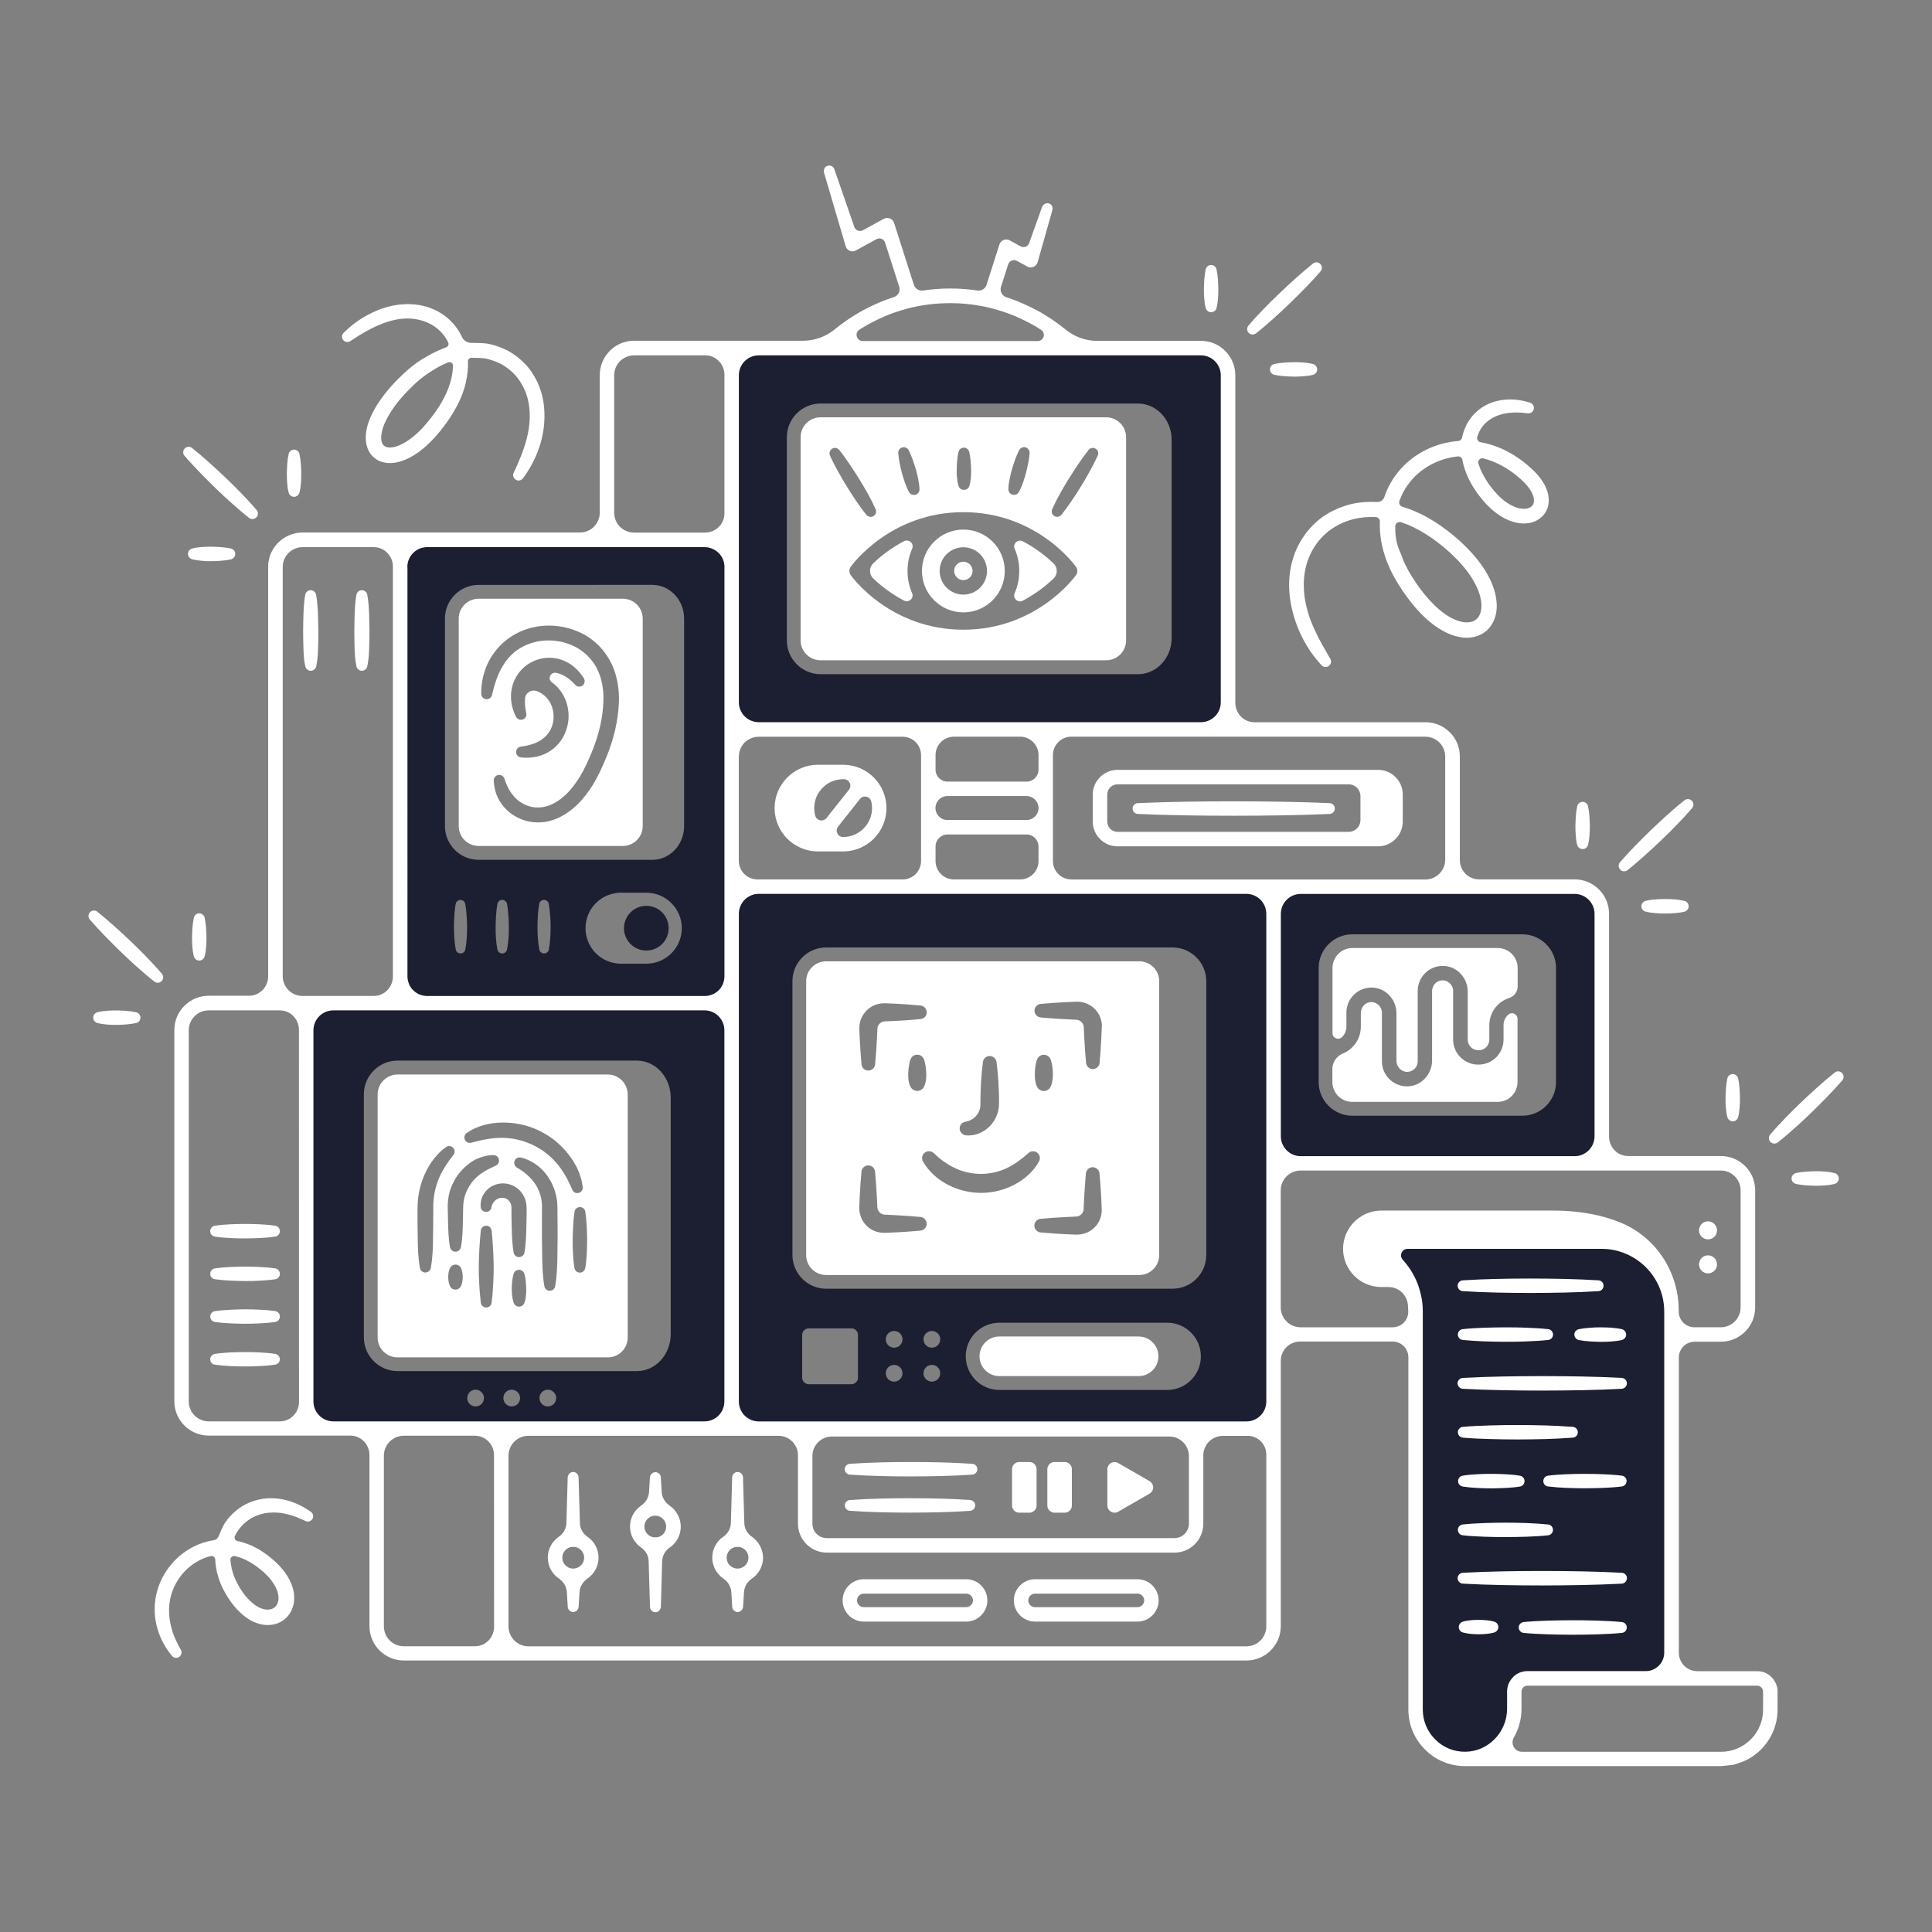 <?xml version="1.0" encoding="UTF-8"?> <!-- Generator: Adobe Illustrator 23.0.3, SVG Export Plug-In . SVG Version: 6.00 Build 0) --> <svg xmlns="http://www.w3.org/2000/svg" xmlns:xlink="http://www.w3.org/1999/xlink" id="Слой_1" x="0px" y="0px" viewBox="0 0 3000 3000" style="enable-background:new 0 0 3000 3000;" xml:space="preserve"><rect x="0" y="0" width="3000" height="3000" fill="#808080" stroke="none"/> <style type="text/css"> .st0{fill:#1C1E31;} .st1{fill:#FFFFFF;} </style> <g id="fill"> <g> <path class="st0" d="M2445.1,1387.1h-425.4c-17.5,0-31.8,14.3-31.8,31.8v345.7c0.1,17.5,14.4,31.7,31.8,31.7h425.4 c17.6,0,31.9-14.3,31.9-31.9V1419C2476.9,1401.4,2462.6,1387.1,2445.1,1387.1z M2416.2,1503.1v177.1c0,28.8-23.5,52.3-52.3,52.3 h-264c-28.8,0-52.3-23.5-52.3-52.3v-177.1c0-28.8,23.5-52.3,52.3-52.3h264C2392.7,1450.8,2416.2,1474.2,2416.2,1503.1z"></path> <path class="st0" d="M1094,1568H517.6c-17.6,0-31.9,14.3-31.9,31.9v576.4c0,17.6,14.3,31.9,31.9,31.9H1094 c17.6,0,31.9-14.3,31.9-31.9v-576.4C1125.9,1582.3,1111.6,1568,1094,1568z M863.7,2170.9c0,7.2-5.8,13-13,13s-13-5.8-13-13 s5.8-13,13-13C857.8,2157.9,863.7,2163.8,863.7,2170.9z M807.6,2170.9c0,7.2-5.8,13-13,13s-13-5.8-13-13s5.8-13,13-13 C801.7,2157.9,807.6,2163.8,807.6,2170.9z M751.5,2170.9c0,7.2-5.8,13-13,13s-13-5.8-13-13s5.8-13,13-13 C745.6,2157.9,751.5,2163.8,751.5,2170.9z M1041.5,1704.5v367c0,31.7-23.5,57.5-52.3,57.5H617.3c-28.8,0-52.3-23.5-52.3-52.3 v-377.5c0-28.8,23.5-52.3,52.3-52.3h371.9C1018,1647,1041.5,1672.8,1041.5,1704.5z"></path> <path class="st0" d="M1864.8,550.9h-686.6c-17.6,0-31.9,14.3-31.9,31.9v507.9c0,17.5,14.2,31.8,31.7,31.9h686.7 c17.6,0,31.9-14.3,31.9-31.9v-508C1896.6,565.2,1882.3,550.9,1864.8,550.9z M1221.8,994.5V678.9c0-28.8,23.5-52.3,52.3-52.3H1767 c28.8,0,52.3,25.1,52.3,56v308.3c0,30.9-23.5,56-52.3,56h-492.9C1245.3,1046.8,1221.8,1023.3,1221.8,994.5z"></path> </g> <g> <path class="st0" d="M1124.9,880.4c0-0.6,0-1.2-0.1-1.9C1124.8,879.2,1124.9,879.8,1124.9,880.4z"></path> </g> <g> <path class="st0" d="M1124.8,1517.5c0-0.6,0.1-1.2,0.1-1.9C1124.9,1516.3,1124.8,1516.9,1124.8,1517.5z"></path> </g> <g> <path class="st0" d="M1122.1,1528.4c0.3-0.7,0.6-1.4,0.8-2.1C1122.7,1527,1122.4,1527.7,1122.1,1528.4z"></path> </g> <g> <path class="st0" d="M1122.1,867.8c-0.2-0.3-0.3-0.7-0.5-1C1121.8,867.1,1122,867.4,1122.1,867.8z"></path> </g> <g> <path class="st0" d="M1121.1,1530.4c0.4-0.7,0.7-1.3,1-2C1121.8,1529.1,1121.5,1529.7,1121.1,1530.4z"></path> </g> <g> <path class="st0" d="M1119.6,863.2c-0.4-0.6-0.8-1.1-1.2-1.6C1118.8,862.1,1119.2,862.7,1119.6,863.2z"></path> </g> <g> <path class="st0" d="M1118.3,1534.7c0.4-0.6,0.9-1.2,1.3-1.8C1119.2,1533.5,1118.7,1534.2,1118.3,1534.7z"></path> </g> <g> <path class="st0" d="M1117.6,1535.6c0.3-0.3,0.5-0.6,0.7-0.9C1118,1535,1117.8,1535.3,1117.6,1535.6z"></path> </g> <g> <path class="st0" d="M1118.1,861.2c-0.4-0.5-0.8-1-1.3-1.5C1117.3,860.2,1117.7,860.7,1118.1,861.2z"></path> </g> <g> <path class="st0" d="M1115.8,858.6c0.3,0.3,0.7,0.7,1,1.1C1116.5,859.3,1116.1,859,1115.8,858.6z"></path> </g> <g> <path class="st0" d="M1116.8,1536.5c-0.5,0.5-1,1.1-1.5,1.6C1115.8,1537.5,1116.3,1537,1116.8,1536.5z"></path> </g> <g> <path class="st0" d="M1108.7,1542.8c0.8-0.4,1.5-0.9,2.2-1.3C1110.2,1542,1109.5,1542.4,1108.7,1542.8z"></path> </g> <g> <path class="st0" d="M1101.7,1545.6c1-0.3,1.9-0.6,2.9-0.9C1103.6,1545,1102.7,1545.3,1101.7,1545.6z"></path> </g> <g> <path class="st0" d="M1099.8,1546c0.6-0.1,1.3-0.3,1.9-0.4C1101.1,1545.7,1100.5,1545.9,1099.8,1546z"></path> </g> <g> <path class="st0" d="M1094,1546.6c0.6,0,1.2,0,1.8-0.1C1095.2,1546.5,1094.6,1546.6,1094,1546.6z"></path> </g> <g> <path class="st0" d="M661.5,1546.5c0.6,0,1.3,0.1,1.9,0.1C662.8,1546.6,662.1,1546.5,661.5,1546.5z"></path> </g> <g> <path class="st0" d="M655.7,1545.6c0.6,0.2,1.2,0.3,1.9,0.4C656.9,1545.9,656.3,1545.7,655.7,1545.6z"></path> </g> <g> <path class="st0" d="M652.8,1544.7c1,0.3,1.9,0.6,2.9,0.9C654.7,1545.3,653.7,1545,652.8,1544.7z"></path> </g> <g> <path class="st0" d="M649.7,1543.4c0.3,0.2,0.7,0.3,1,0.5C650.4,1543.7,650,1543.5,649.7,1543.4z"></path> </g> <g> <path class="st0" d="M646.7,1541.7c0.6,0.4,1.3,0.8,1.9,1.2C648,1542.5,647.4,1542.1,646.7,1541.7z"></path> </g> <g> <path class="st0" d="M644.9,1540.4c0.6,0.4,1.2,0.8,1.8,1.2C646.1,1541.3,645.5,1540.9,644.9,1540.4z"></path> </g> <g> <path class="st0" d="M643.2,1539c0.6,0.5,1.1,1,1.7,1.4C644.3,1540,643.7,1539.5,643.2,1539z"></path> </g> <g> <path class="st0" d="M640.3,1536.1c0.4,0.5,0.8,0.9,1.3,1.3C641.1,1537,640.7,1536.6,640.3,1536.1z"></path> </g> <g> <path class="st0" d="M639.1,1534.7c0.4,0.5,0.8,1,1.2,1.4C639.8,1535.7,639.5,1535.2,639.1,1534.7z"></path> </g> <g> <path class="st0" d="M638,1533.2c0.4,0.5,0.7,1,1.1,1.5C638.7,1534.2,638.3,1533.7,638,1533.2z"></path> </g> <g> <path class="st0" d="M633.8,1524.3c0.1,0.4,0.3,0.9,0.4,1.3C634,1525.2,633.9,1524.8,633.8,1524.3z"></path> </g> <g> <path class="st0" d="M632.5,1515.7c0,0.6,0,1.2,0.1,1.8C632.6,1516.9,632.5,1516.3,632.5,1515.7z"></path> </g> <g> <path class="st0" d="M2551.6,1962.6L2551.6,1962.6c-0.4-0.4-0.9-0.7-1.3-1.1c-0.4-0.4-0.9-0.7-1.3-1.1c-17.4-14.2-39.4-22-61.9-22 h-301.3c-4.5,0-8.4,2.5-10.2,6.6s-1.1,8.7,1.9,12c0.2,0.2,0.3,0.4,0.5,0.5c1.1,1.2,2.1,2.4,3,3.5c0.1,0.2,0.3,0.3,0.3,0.4 c1.1,1.4,2.1,2.6,2.9,3.7l0.1,0.2c0.7,0.9,1.4,1.8,2,2.8c0.4,0.5,0.8,1,1.2,1.7c0.2,0.2,0.4,0.5,0.5,0.8l0.1,0.1 c0.7,1,1.4,2,2.1,3.2c0.1,0.1,0.2,0.2,0.2,0.4l0.1,0.1c0.8,1.3,1.7,2.7,2.4,4.1v0.2l0.2,0.2c0.9,1.6,1.7,3.1,2.4,4.6 c0.9,1.8,1.7,3.4,2.3,4.9c0.6,1.3,1.2,2.8,1.9,4.4c0.1,0.3,0.3,0.7,0.4,1c0.1,0.3,0.3,0.7,0.4,1c0.4,1,0.7,2,1.1,3 c0.7,2.1,1.4,4.3,2.1,6.8c0.3,1.1,0.6,2.3,0.9,3.4c0.3,1,0.5,2.1,0.8,3.5v0.1c0,0,0,0.1,0,0.2l0.6,3.2c0.1,0.4,0.1,0.7,0.2,1.1 c0.1,0.4,0.1,0.7,0.2,1.1c0.1,0.8,0.3,1.6,0.4,2.3c0.4,2.8,0.7,5.7,1,9.1c0,0.3,0,0.6,0.1,0.9c0,0.3,0,0.7,0.1,1.1 c0,0.7,0.1,1.5,0.1,2.2v0.6c0,1.1,0.1,2.3,0.1,3.4v618.1c0,17.8,6.9,34.5,19.5,47c12.6,12.6,29.2,19.5,47,19.5c0.5,0,0.9,0,1.4,0 c35.9-0.7,65.1-31.2,65.1-68v-26.5c0-3.6,0.6-7.2,1.8-10.5c0.3-0.9,0.7-1.7,1.1-2.6l0.1-0.1c0.5-1,1-1.9,1.4-2.6 c0.4-0.7,1-1.6,1.7-2.4l0.1-0.2c0.7-0.8,1.2-1.5,1.7-2.1l0.1-0.1c0.6-0.6,1.2-1.2,1.8-1.8l0.2-0.2c0.6-0.5,1.2-1.1,2-1.7l0.3-0.2 c0.8-0.6,1.7-1.2,2.4-1.6c0.9-0.5,1.8-1,2.7-1.4c0.9-0.5,1.9-0.8,2.7-1.2c3.4-1.2,6.9-1.9,10.5-1.9h183.8 c16.4,0,29.7-13.3,29.7-29.7v-529.7C2585.4,2008.2,2573.1,1981.3,2551.6,1962.6z M2271.5,2292.4c6.5-1,13.3-1.7,22.1-2.2 c7.7-0.5,15.5-0.6,22.1-0.6c6.7,0.1,14.5,0.2,22.1,0.6c6.1,0.3,14.1,0.9,22.1,2.2c2,0.3,3.7,1.3,4.9,3c1.2,1.6,1.7,3.6,1.4,5.6 c-0.5,3.2-3,5.8-6.2,6.3c-8,1.3-16,1.8-22.1,2.2c-7.6,0.5-15.4,0.6-22.1,0.6c-6.6,0-14.4-0.1-22.1-0.6c-8.7-0.5-15.7-1.2-22.1-2.2 c-4.1-0.7-6.9-4.5-6.2-8.6C2265.8,2295.4,2268.3,2292.9,2271.5,2292.4z M2264.6,2223.4c0.3-3.6,3.2-6.5,6.8-6.8 c12.4-1,25.9-1.7,42.7-2.2c14.9-0.5,30-0.6,42.7-0.6c12.9,0.1,27.9,0.2,42.7,0.6c11.7,0.3,27.1,0.9,42.7,2.2 c2,0.2,3.8,1.1,5.1,2.6s1.9,3.4,1.7,5.4l0,0c-0.3,3.7-3.2,6.5-6.8,6.8c-15.5,1.3-30.9,1.8-42.7,2.2c-14.8,0.5-29.8,0.6-42.7,0.6 c-12.7,0-27.7-0.1-42.7-0.6c-17-0.5-30.2-1.2-42.7-2.2c-2-0.2-3.8-1.1-5.1-2.6C2265.1,2227.3,2264.5,2225.3,2264.6,2223.4z M2264.8,2374.8c0.4-3.5,3.2-6.3,6.6-6.6l0,0c9.6-1,19.8-1.7,33.1-2.2c9.6-0.4,20.1-0.6,33.1-0.6c10.4,0,21.7,0.2,33.1,0.6 c13,0.5,23.5,1.2,33.1,2.2c2,0.2,3.8,1.2,5,2.7s1.8,3.5,1.6,5.5c-0.4,3.5-3.1,6.3-6.6,6.6c-12.1,1.3-24,1.8-33.1,2.2 c-12,0.5-24,0.6-33.1,0.6c-10.4,0-21.7-0.2-33.1-0.6c-13-0.5-23.5-1.2-33.1-2.2C2267.4,2382.6,2264.4,2378.9,2264.8,2374.8z M2518.1,2307.2c-10.4,1.3-20.7,1.8-28.5,2.2c-9.9,0.5-19.9,0.6-28.5,0.6c-8.5,0-18.6-0.1-28.5-0.6c-11.2-0.5-20.2-1.2-28.5-2.2 c-2-0.3-3.8-1.3-5-2.8c-1.2-1.6-1.8-3.5-1.5-5.5c0.4-3.4,3.1-6.1,6.5-6.5c8.3-1,17.1-1.7,28.5-2.2c10-0.5,20-0.6,28.5-0.6 c8.6,0.1,18.7,0.2,28.5,0.6c7.8,0.3,18.2,0.9,28.5,2.2c2,0.2,3.8,1.2,5,2.8s1.8,3.5,1.5,5.5 C2524.3,2304.1,2521.6,2306.8,2518.1,2307.2z M2525.2,2148.5L2525.2,2148.5c-0.2,3.8-3.2,6.8-7,7c-44.2,2.3-87.2,2.7-123.4,2.8 c-24.1,0-43.7-0.2-61.7-0.6c-19.8-0.3-40.6-1.1-61.7-2.2c-4.1-0.2-7.2-3.7-7-7.8c0.2-3.8,3.2-6.8,7-7c20.5-1.1,41.3-1.8,61.7-2.2 c19.6-0.4,38.8-0.6,61.7-0.6c36.9,0.1,80.4,0.5,123.4,2.8C2522.3,2141,2525.5,2144.5,2525.2,2148.5z M2264.8,2071.6 c0.4-3.5,3.2-6.3,6.6-6.7c12.1-1.3,24-1.8,33.1-2.2c11-0.4,21.9-0.6,33.1-0.6l16.6,0.1c2,0.1,4,0.1,6,0.2c3.4,0.1,7,0.2,10.5,0.3 c12.6,0.4,23.2,1.1,33.1,2.2c2,0.2,3.7,1.2,5,2.7c1.2,1.6,1.8,3.5,1.6,5.5l0,0c-0.4,3.5-3.1,6.2-6.6,6.6 c-9.7,1.1-19.9,1.7-33.1,2.2c-3.5,0.2-7.1,0.2-10.5,0.3c-2,0-4,0.1-6,0.2l-16.6,0.1c-9.1,0-21.1-0.2-33.1-0.6 c-9.1-0.3-21-0.9-33.1-2.2C2267.4,2079.3,2264.4,2075.7,2264.8,2071.6z M2523.8,2074c-0.6,2.9-2.9,5.2-5.8,5.8 c-4.7,1-9.8,1.7-16.5,2.2c-5.9,0.4-11.3,0.6-16.6,0.5c-5.9,0-11.3-0.3-16.6-0.7c-6.7-0.5-11.8-1.1-16.6-2.1 c-2-0.4-3.7-1.5-4.8-3.2s-1.5-3.7-1.1-5.7c0.6-3,2.9-5.4,6-6c4.8-0.9,9.9-1.6,16.6-2.1c5.3-0.4,10.7-0.6,16.6-0.7 c0.9,0,1.8,0,2.7,0c4.4,0,9,0.2,13.9,0.5c6.7,0.5,11.8,1.2,16.5,2.2C2522.1,2065.8,2524.7,2069.9,2523.8,2074z M2489,1997 c-0.2,3.7-3.2,6.7-7,6.9c-36.6,2.3-73.8,2.7-105.3,2.8c-15.9-0.1-34.4-0.2-52.7-0.6c-17.7-0.4-35.4-1.1-52.7-2.2 c-4.1-0.2-7.2-3.8-6.9-7.9c0.2-3.7,3.2-6.7,6.9-6.9c18-1.1,35.7-1.9,52.7-2.2c15.3-0.4,32.1-0.6,52.7-0.6 c30.9,0.1,67.6,0.5,105.3,2.8c2,0.1,3.8,1,5.1,2.5C2488.5,1993.1,2489.2,1995,2489,1997z M2271.4,2443.2 c21.2-1.1,41.9-1.9,61.7-2.2c18-0.4,37.6-0.6,61.7-0.6c36.4,0.1,79.5,0.5,123.4,2.8c4.1,0.2,7.2,3.7,7,7.8c-0.2,3.8-3.2,6.8-7,7 c-42.9,2.3-86.5,2.7-123.4,2.8c-18.6-0.1-40.3-0.2-61.7-0.6c-20.4-0.4-41.2-1.1-61.7-2.2c-4.1-0.2-7.2-3.7-7-7.8 C2264.6,2446.5,2267.6,2443.5,2271.4,2443.2z M2266.3,2524.4c0.7-2.6,2.7-4.6,5.3-5.3c3.5-1,7.4-1.7,12.1-2.1 c4.1-0.4,8.2-0.6,12.1-0.6c0.2,0,0.5,0,0.7,0c3.7,0,7.4,0.2,11.4,0.6c4.7,0.5,8.6,1.1,12,2.1c4.1,1.2,6.5,5.5,5.3,9.6 c-0.7,2.5-2.8,4.6-5.3,5.3c-3.4,1-7.3,1.7-12,2.2c-4.2,0.4-8.2,0.6-12.1,0.6c-4,0-8-0.2-12.1-0.6c-4.7-0.4-8.5-1.1-12.1-2.1 C2267.5,2532.7,2265.1,2528.5,2266.3,2524.4z M2359.3,2526.4c0.3-3.6,3.2-6.4,6.8-6.7c11.2-1,23.3-1.7,38-2.2 c13.5-0.5,26.8-0.6,38.1-0.6c15.2,0,27,0.2,38.1,0.6c14.8,0.5,26.9,1.2,38,2.2c4.1,0.4,7.1,4,6.7,8.1l0,0 c-0.3,3.6-3.1,6.4-6.7,6.7c-11.2,1-23.3,1.7-38,2.2c-11.1,0.4-22.8,0.6-38.1,0.6c-15.3-0.1-27-0.3-38.1-0.6 c-14.9-0.5-27-1.2-38-2.2c-2-0.2-3.8-1.1-5.1-2.7C2359.8,2530.3,2359.2,2528.4,2359.3,2526.4z"></path> <path class="st0" d="M1123,867.4l-0.2-0.4c-0.1-0.2-0.2-0.5-0.3-0.7c-0.6-1.2-1.3-2.4-2.1-3.7c-0.4-0.6-0.8-1.2-1.2-1.7l-0.1-0.1 c0-0.1-0.1-0.1-0.1-0.2l-0.3-0.4c-0.4-0.4-0.7-0.8-1.1-1.3c-0.2-0.2-0.4-0.4-0.5-0.6c-0.1-0.1-0.3-0.3-0.4-0.4l-0.2-0.2 c-6-6-14-9.3-22.5-9.3H663.4c-17.6,0-31.8,14.3-31.8,31.9v635.2c0,0.5,0,0.9,0,1.4v0.4c0.1,2.3,0.5,4.7,1.2,7 c0.1,0.5,0.3,1,0.4,1.4c0.2,0.7,0.5,1.5,0.9,2.4c0.2,0.4,0.3,0.7,0.5,1.1c0.8,1.5,1.6,3,2.5,4.3c0.4,0.5,0.7,1,1.1,1.5 c0.2,0.3,0.4,0.5,0.6,0.8c0.2,0.3,0.4,0.5,0.6,0.7c0.4,0.5,0.9,1,1.3,1.4c0.6,0.6,1.2,1.2,1.7,1.6l0.2,0.2c0.5,0.4,1,0.8,1.5,1.2 l1.5,1.1c0.1,0.1,0.2,0.1,0.3,0.2l0.2,0.1c0.6,0.4,1.3,0.8,1.9,1.2c0.2,0.1,0.5,0.3,0.8,0.4l0.3,0.2c0.4,0.2,0.7,0.4,1,0.5 c0.8,0.4,1.5,0.6,2.2,0.9c1.1,0.4,2.1,0.7,3,0.9c0.7,0.2,1.3,0.3,2,0.4c1.3,0.3,2.7,0.4,4.1,0.5c0.6,0,1.3,0.1,1.9,0.1H1094 c0.6,0,1.1,0,1.7-0.1h0.2c1.4-0.1,2.8-0.3,4.1-0.5c0.7-0.1,1.3-0.3,2-0.4c0.9-0.2,1.9-0.5,3-0.9c1.4-0.5,2.8-1.1,4.3-1.9 c0.7-0.4,1.5-0.9,2.3-1.4c1.6-1,3.1-2.2,4.5-3.6c0.5-0.5,1-1,1.6-1.6l0.1-0.2c0.2-0.2,0.4-0.5,0.6-0.7c0.3-0.3,0.5-0.6,0.7-0.9 l0,0c0.2-0.2,0.3-0.4,0.5-0.7l0.8-1.2c0.5-0.8,1-1.6,1.6-2.6c0.4-0.7,0.8-1.4,1-2.1c0.3-0.6,0.6-1.3,0.9-2.1c1.1-2.9,1.7-6,1.9-9 c0-0.6,0.1-1.3,0.1-1.9V880.5c0-0.6,0-1.3-0.1-1.9C1125.6,874.6,1124.6,870.9,1123,867.4z M855,1439c0,6.6-0.2,12.5-0.6,17.8l0,0 c-0.4,6.8-1.2,12.4-2.2,17.7c-0.8,4.1-4.8,6.7-8.9,5.9c-3-0.6-5.3-2.9-5.9-5.9c-1-5.3-1.8-11.1-2.2-17.7 c-0.4-5.3-0.6-11.1-0.6-17.8c0-4.9,0.2-11.4,0.6-17.8c0.3-4.8,0.9-11.2,2.1-17.7c0.4-2,1.5-3.7,3.2-4.9c1.3-0.9,2.7-1.3,4.2-1.3 c0.5,0,1,0,1.4,0.1c3.1,0.6,5.4,2.9,6,6c1.2,6.4,1.8,12.8,2.1,17.7C854.9,1427.6,855,1434.1,855,1439z M790.1,1439 c0.1,6-0.1,12-0.5,17.8l0,0c-0.5,6.9-1.2,12.5-2.3,17.7c-0.9,4.1-4.9,6.7-9,5.9c-3-0.6-5.3-2.9-5.9-5.9 c-1.1-5.3-1.8-10.9-2.3-17.7c-0.4-5.9-0.6-11.9-0.5-17.8c0.1-7,0.3-12.6,0.7-17.8c0.5-7.1,1.1-12.6,2.1-17.7 c0.4-2,1.5-3.7,3.1-4.9c1.3-0.9,2.7-1.3,4.3-1.3c0.5,0,0.9,0,1.4,0.1c3,0.6,5.5,3,6.1,6.1c1.2,6.4,1.7,12.8,2.1,17.7 C789.8,1426.4,790.1,1432,790.1,1439z M958.8,1496.1c-28.3-2.8-49.6-26.4-49.6-54.8s21.3-52,49.6-54.8l0.9-0.1v-0.2h43.9 c30.4,0,55.1,24.7,55.1,55.1s-24.7,55.1-55.1,55.1h-43.9v-0.2L958.8,1496.1z M1062.3,960.5v322.3c0,28.8-22.1,52.3-49.2,52.3 H743.2c-28.8,0-52.3-23.5-52.3-52.3V960.5c0-28.8,23.5-52.3,52.3-52.3H1013C1040.2,908.2,1062.3,931.7,1062.3,960.5z M725.3,1439 c0,6.6-0.2,12.5-0.6,17.8l0,0c-0.4,6.8-1.2,12.5-2.2,17.7c-0.4,2-1.5,3.7-3.2,4.8s-3.7,1.5-5.7,1.1c-3-0.6-5.3-2.9-5.9-5.9 c-1-5.3-1.7-10.9-2.2-17.7c-0.4-5.3-0.6-11.1-0.6-17.8c0.1-5.3,0.2-11.5,0.6-17.8c0.3-4.8,0.9-11.2,2.1-17.7 c0.4-2,1.5-3.7,3.2-4.8c1.3-0.9,2.7-1.3,4.2-1.3c0.5,0,1,0,1.4,0.1c3.1,0.6,5.4,2.9,6,6c1.2,6.4,1.8,12.8,2.1,17.7 C725.1,1427.6,725.2,1434.1,725.3,1439z"></path> <path class="st0" d="M1003.6,1476c19.1,0,34.7-15.5,34.7-34.7c0-19.1-15.5-34.7-34.7-34.7c-19.1,0-34.7,15.5-34.7,34.7 C968.9,1460.4,984.4,1476,1003.6,1476z"></path> <path class="st0" d="M1935.5,1387.1h-757.3c-17.6,0-31.9,14.3-31.9,31.9v757.3c0,17.6,14.3,31.9,31.9,31.9h757.3 c17.6,0,31.9-14.3,31.9-31.9V1419C1967.3,1401.4,1953,1387.1,1935.5,1387.1z M1447,2092.7c-7.2,0-13-5.8-13-13s5.8-13,13-13 s13,5.8,13,13S1454.2,2092.7,1447,2092.7z M1447,2119.4c7.2,0,13,5.8,13,13s-5.8,13-13,13s-13-5.8-13-13 C1434,2125.3,1439.8,2119.4,1447,2119.4z M1388.4,2092.7c-7.2,0-13-5.8-13-13s5.8-13,13-13s13,5.8,13,13 S1395.5,2092.7,1388.4,2092.7z M1388.4,2119.4c7.2,0,13,5.8,13,13s-5.8,13-13,13s-13-5.8-13-13 C1375.3,2125.3,1381.2,2119.4,1388.4,2119.4z M1551.8,2053.9h260.7c28.8,0,52.2,23.4,52.2,52.2s-23.4,52.2-52.2,52.2h-260.7 c-28.8,0-52.2-23.4-52.2-52.2C1499.5,2077.3,1523,2053.9,1551.8,2053.9z M1245.6,2072.9c0-5.6,4.6-10.2,10.2-10.2h66.3 c5.6,0,10.2,4.6,10.2,10.2v66.3c0,5.6-4.6,10.2-10.2,10.2h-66.3c-5.6,0-10.2-4.6-10.2-10.2V2072.9z M1873.1,1523.5v425.3 c0,28.8-23.5,52.3-52.3,52.3h-538c-28.8,0-52.3-23.5-52.3-52.3v-425.3c0-28.8,23.5-52.3,52.3-52.3h538 C1849.6,1471.3,1873.1,1494.7,1873.1,1523.5z"></path> </g> </g> <g id="outline"> <g> <path class="st1" d="M2083.6,1610.6c4.4-4.1,7.1-9.9,7.1-16.4v-21.9c0-22,18.5-39.9,40.8-38.8c20.8,1,36.9,19,36.9,39.9v73.9 c0,9.3,7.7,17.4,17,17.1c9-0.3,16-7.5,16-16.3v-109.4c0-22,18.5-39.9,40.8-38.8c20.8,1,36.9,19,36.9,39.9v74.6 c0,9,7.3,16.4,16.4,16.4h0.7c9,0,16.4-7.3,16.4-16.4V1592c0-19.8,13-36.6,30.8-42.3c7.9-2.5,13.2-9.8,13.2-18.1V1503 c0-17-13.8-30.9-30.8-30.9H2100c-17.1,0-30.9,13.8-30.9,30.9v101.2C2069,1611.9,2078.1,1615.8,2083.6,1610.6z"></path> <path class="st1" d="M2099.8,1711h225.8c17,0,30.8-13.8,30.8-30.9V1582c0-7.2-8.5-11.4-14-6.8c-4.7,4-7.7,10-7.7,16.7v22.4 c0,21.4-17.4,38.8-38.8,38.8h-0.7c-21.4,0-38.8-17.4-38.8-38.8v-75.7c0-9.7-8.6-17.5-18.5-16.2c-8.2,1-14.2,8.5-14.2,16.8v107.7 c0,21.9-17.9,40.6-39.9,40c-21.1-0.6-38-17.8-38-38.8v-75.7c0-9.7-8.6-17.5-18.5-16.2c-8.3,1-14.2,8.5-14.2,16.8v21.3 c0,18.7-11.5,34.8-27.8,41.5c-9.8,4.1-16.4,13.5-16.4,24.2v20.3C2069,1697.2,2082.8,1711,2099.8,1711z"></path> <path class="st1" d="M2758.7,2617.2L2758.7,2617.2c-0.3-1-0.6-2-1.1-2.9l0,0c-1.8-4.2-4.5-8-7.8-11.1l0,0 c-0.8-0.7-1.5-1.3-2.3-1.9l0,0c-0.8-0.6-1.6-1.2-2.5-1.7s-1.8-1-2.7-1.5c-0.9-0.4-1.9-0.8-2.8-1.2c-3.4-1.2-7.1-1.9-10.9-1.9h-93 c-15.9,0-28.7-12.8-28.7-28.7v-458.4c0-13.5,11-24.5,24.5-24.5h40.7c14.7,0,28-6,37.7-15.6c1.2-1.2,2.4-2.5,3.5-3.8 c1.6-2,3.1-4.1,4.5-6.3s2.5-4.5,3.5-6.9c0.3-0.8,0.6-1.6,0.9-2.4c0.6-1.6,1.1-3.3,1.5-5c1.1-4.3,1.7-8.7,1.7-13.3v-181.7 c0-4.6-0.6-9.1-1.7-13.3c-0.4-1.7-0.9-3.4-1.5-5c-0.3-0.8-0.6-1.6-0.9-2.4c-1-2.4-2.2-4.7-3.5-6.9c-1.4-2.2-2.8-4.3-4.5-6.3 c-1.1-1.3-2.2-2.6-3.5-3.8c-9.6-9.7-23-15.6-37.7-15.6h-143.9c-16.7,0-29.7-13.7-29.7-30.3v-346c0-29.4-23.9-53.3-53.3-53.3 h-148.7c-16.6,0-29.7-13.7-29.7-30.3v-160.6c0-2.8-0.2-5.5-0.6-8.1c-0.3-1.8-0.6-3.5-1.1-5.2l0,0c-0.4-1.7-0.9-3.4-1.5-5 c-0.3-0.8-0.6-1.6-0.9-2.4c-0.7-1.6-1.4-3.1-2.3-4.6c-0.4-0.8-0.8-1.5-1.3-2.2c-2.2-3.7-4.9-7.1-7.9-10 c-9.6-9.7-23-15.6-37.7-15.6h-265.6c-16.6,0-29.7-13.7-29.7-30.3V582.7c0-14.7-6-28-15.6-37.7c-1.2-1.2-2.5-2.4-3.8-3.5 c-2-1.6-4.1-3.1-6.3-4.5c-2.2-1.3-4.5-2.5-6.9-3.5c-0.8-0.3-1.6-0.6-2.4-1c-1.6-0.6-3.3-1.1-5-1.5c-4.3-1.1-8.7-1.7-13.3-1.7 h-161.2c-18,0-35.3-6.3-49.2-17.7c-0.3-0.2-0.5-0.4-0.8-0.6c-1.5-1.2-2.9-2.3-4.4-3.5c-1.7-1.4-3.5-2.7-5.3-4 c-1.6-1.2-3.2-2.3-4.8-3.5c-4-2.8-8.1-5.6-12.2-8.2c-1.4-0.9-2.9-1.8-4.3-2.7c-2.2-1.3-4.4-2.6-6.6-3.9c-1.8-1-3.5-2-5.3-2.9 c-7.7-4.2-15.5-8-23.6-11.5c-2-0.8-4-1.7-6-2.5c-1.8-0.7-3.5-1.4-5.3-2.1c-1.4-0.5-2.8-1.1-4.2-1.5c-1.4-0.5-2.8-1-4.2-1.5 c-1.5-0.5-3.1-1.1-4.7-1.6c-6.8-2.2-10.6-9.3-8.5-16.1l11.3-35.3c1.9-5.5,8.2-8,13.3-5.2l16.1,8.8l0.4,0.2 c0.4,0.2,0.8,0.4,1.2,0.6c0.3,0.1,0.7,0.2,1,0.3c0.5,0.1,1,0.3,1.5,0.3c0.5,0.1,0.9,0.1,1.4,0.1c0.3,0,0.6,0,1,0 c0.9-0.1,1.8-0.3,2.6-0.6c0.4-0.1,0.8-0.3,1.2-0.5c2.6-1.3,4.6-3.6,5.7-6.4c0.1-0.1,0.1-0.1,0.1-0.2s0.1-0.2,0.1-0.3l0.1-0.4 l22.9-80.8c0.2-0.8,0.3-1.5,0.3-2.3c0-0.4,0-0.9-0.1-1.3c0-0.3-0.1-0.7-0.2-1c0-0.1-0.1-0.3-0.1-0.4c-0.1-0.3-0.3-0.7-0.4-1 s-0.3-0.7-0.5-1c-0.1-0.1-0.2-0.3-0.3-0.4c-0.2-0.3-0.4-0.5-0.6-0.7c-0.2-0.3-0.5-0.5-0.8-0.7c-0.2-0.2-0.4-0.3-0.6-0.4 c-0.2-0.2-0.5-0.3-0.7-0.4c-0.4-0.2-0.8-0.4-1.1-0.5h-0.1c-0.5-0.2-0.9-0.3-1.4-0.4c-0.1,0-0.3-0.1-0.4-0.1c-0.5,0-1,0-1.5,0 c-3.1,0.3-5.9,2.4-7.3,5.3c-0.1,0.2-0.2,0.4-0.3,0.7l-20,56c-2,5.4-8.3,7.8-13.3,5l-16.8-9.2c-0.6-0.3-1.3-0.7-2-0.9 c-5.9-1.9-12.2,1.4-14.1,7.3l-20,62.6c-1.9,6-7.9,9.7-14.2,8.8c-0.8-0.1-1.5-0.2-2.3-0.3c-1.7-0.3-3.4-0.5-5.1-0.7 c-0.9-0.1-1.8-0.2-2.7-0.3c-5.6-0.6-11.2-1.1-16.9-1.4c-1.1-0.1-2.1-0.1-3.2-0.2c-1.4-0.1-2.7-0.1-4.1-0.1c-2.6-0.1-5.3-0.1-8-0.1 c-2.6,0-5.3,0-7.9,0.1c-1.4,0-2.8,0.1-4.1,0.1c-1,0.1-2,0.1-3,0.2c-5.8,0.3-11.5,0.8-17.2,1.4c-0.8,0.1-1.5,0.2-2.3,0.3 c-1.8,0.2-3.6,0.5-5.3,0.7c-0.8,0.1-1.5,0.2-2.3,0.3c-6.3,0.9-12.2-2.8-14.2-8.8l-30.7-96c-0.2-0.6-0.5-1.3-0.9-2 c-3-5.5-9.8-7.4-15.2-4.5l-32.3,17.7c-5.1,2.8-11.5,0.3-13.4-5.1l-31-89.6c-1.2-3.5-4.4-5.7-8-5.7c-0.3,0-0.7,0-1,0.1 c-0.4,0-0.8,0.1-1.2,0.2c-0.1,0-0.3,0.1-0.5,0.1s-0.3,0.1-0.5,0.2c-0.3,0.1-0.6,0.3-0.9,0.4c-0.1,0-0.2,0.1-0.2,0.1 c-3.3,2-4.8,6.2-3.7,10l33.6,114.2c0.2,0.7,0.5,1.5,0.9,2.2c2.9,5.3,9.6,7.3,14.9,4.3l0.2-0.1l31.9-17.5 c5.2-2.7,11.5-0.1,13.3,5.4l21.9,68.5c2.2,6.8-1.6,14-8.4,16.2c-1.6,0.5-3.1,1-4.7,1.6c-1.3,0.4-2.6,0.9-3.9,1.3 c-1.5,0.6-3.1,1.1-4.6,1.7c-1.8,0.7-3.5,1.4-5.3,2.1c-1.9,0.7-3.7,1.5-5.6,2.3c-0.2,0.1-0.4,0.2-0.6,0.3c-1.7,0.7-3.4,1.4-5.1,2.2 c-0.3,0.1-0.5,0.3-0.8,0.4c-1.5,0.7-3,1.4-4.4,2.1c-1,0.5-1.9,0.9-2.9,1.4c-3.6,1.8-7.1,3.6-10.7,5.5c-1.6,0.8-3.1,1.7-4.6,2.6 c-2.3,1.3-4.5,2.6-6.7,4c-1.7,1-3.4,2.1-5,3.1c-3.9,2.5-7.7,5-11.5,7.8c-1.6,1.2-3.2,2.3-4.8,3.5c-1.8,1.3-3.5,2.6-5.3,4 c-1.7,1.3-3.5,2.7-5.2,4.1c-0.1,0.1-0.2,0.2-0.3,0.3c-13.9,11.2-31.1,17.4-48.9,17.4H984.6c-4.6,0-9.1,0.6-13.3,1.7 c-1.7,0.4-3.3,1-5,1.5c-0.8,0.3-1.6,0.6-2.4,1c-2.4,1-4.7,2.2-6.9,3.5l0,0c-2.2,1.4-4.3,2.8-6.3,4.5c-1.3,1.1-2.6,2.3-3.8,3.5 c-9.6,9.6-15.6,23-15.6,37.7V796c0,17.1-13.8,30.9-30.9,30.9H469.8c-14.7,0-28,6-37.7,15.6c-3,3-5.7,6.4-7.9,10.1 c-0.5,0.7-0.9,1.5-1.3,2.2c-0.9,1.5-1.6,3.1-2.3,4.6c-0.3,0.8-0.6,1.6-1,2.4c-0.6,1.6-1.1,3.3-1.5,5l0,0c-0.4,1.7-0.8,3.4-1.1,5.2 c-0.4,2.6-0.6,5.4-0.6,8.1v635.8c0,16.6-13.1,30.3-29.7,30.3H324c-29.4,0-53.3,23.9-53.3,53.3v576.4c0,29.4,23.9,53.3,53.3,53.3 h220c16.6,0,29.7,13.7,29.7,30.3v265.6c0,29.4,23.9,53.3,53.3,53.3h1308.5c29.4,0,53.3-23.9,53.3-53.3v-412.3 c0-16.6,13.7-29.7,30.3-29.7h143.3c13.5,0,24.5,10.9,24.5,24.5v546.8c0,23.5,9.1,45.6,25.8,62.2c16.6,16.7,38.6,25.8,62.1,25.8 h397.5l17.7-1.8c1.4-0.3,2.8-0.6,4.2-1l12.3-4.2c1.3-0.6,2.6-1.1,3.9-1.8l3.8-1.9c1.2-0.7,2.5-1.4,3.7-2.1l4.3-2.8 c0.9-0.7,1.8-1.3,2.7-2c1-0.7,1.9-1.5,2.8-2.2l1.1-0.9c0.9-0.7,1.7-1.5,2.6-2.2c1-1,2.1-1.9,3.1-2.9s2-2,2.9-3.1 c0.8-0.8,1.5-1.7,2.2-2.6c1.1-1.3,2.1-2.6,3.1-3.9c0.7-0.9,1.3-1.8,2-2.7c0.9-1.4,1.9-2.8,2.8-4.3c0.7-1.2,1.5-2.4,2.1-3.7 c6.8-12.5,10.6-26.7,10.6-41.9v-28c0-2.2-0.2-4.3-0.6-6.4C2759.3,2619.2,2759,2618.2,2758.7,2617.2z M2445.1,1388.1 c17,0,30.9,13.9,30.9,30.9v345.4c0,17-13.9,30.9-30.9,30.9h-425.4c-16.9,0-30.7-13.8-30.8-30.7v-345.7c0.1-17,13.9-30.8,30.8-30.8 L2445.1,1388.1L2445.1,1388.1z M1334.2,512.1c1.4-0.9,2.7-1.8,4.1-2.6c2.6-1.6,5.3-3.2,8-4.7c1.4-0.8,2.9-1.6,4.3-2.4 c1.2-0.7,2.5-1.4,3.8-2c1.3-0.7,2.6-1.4,3.9-2c2.9-1.5,5.8-2.9,8.8-4.2c1.7-0.8,3.4-1.5,5-2.3c1.2-0.5,2.3-1,3.5-1.5 s2.5-1,3.7-1.5c1-0.4,2-0.8,3.1-1.2c1.2-0.5,2.4-0.9,3.5-1.3c6.6-2.4,13.2-4.5,20-6.4c1.3-0.4,2.7-0.7,4-1.1 c0.4-0.1,0.8-0.2,1.3-0.3c1.2-0.3,2.4-0.6,3.6-0.9c6.4-1.5,12.8-2.8,19.3-3.8c1.2-0.2,2.4-0.4,3.6-0.5c4.6-0.7,9.3-1.2,14-1.6 c1.5-0.1,2.9-0.3,4.4-0.4c0.2,0,0.3,0,0.5,0c1.5-0.1,3-0.2,4.4-0.3c1.1,0,2.2-0.1,3.4-0.1c1.1-0.1,2.2-0.1,3.3-0.1 c1,0,2-0.1,2.9-0.1c1.6,0,3.2-0.1,4.8-0.1c1.6,0,3.2,0,4.8,0.1c1,0,2,0,2.9,0.1c1.1,0,2.2,0.1,3.3,0.1c1.1,0,2.2,0.1,3.4,0.1 c1.5,0.1,2.9,0.2,4.4,0.3c0.1,0,0.3,0,0.4,0c1.5,0.1,3,0.2,4.5,0.4c7.3,0.6,14.6,1.6,21.8,2.9c1.7,0.3,3.3,0.6,5,0.9 c5.1,1,10.1,2.1,15.1,3.4c1.2,0.3,2.4,0.6,3.6,1c6.9,1.9,13.7,4.1,20.4,6.5c1.2,0.4,2.4,0.9,3.5,1.3s2.1,0.8,3.1,1.2 c1.3,0.5,2.5,1,3.7,1.5c1.2,0.4,2.3,1,3.5,1.5c1.7,0.7,3.4,1.5,5,2.3c3,1.3,5.9,2.8,8.8,4.2c1.3,0.7,2.6,1.3,3.9,2 c1.3,0.6,2.5,1.3,3.8,2c1.5,0.8,2.9,1.6,4.4,2.4c2.9,1.6,5.7,3.3,8.5,5.1c1.2,0.7,2.3,1.4,3.4,2.2c0.1,0.1,0.3,0.2,0.4,0.3 c7.4,5.2,3.6,17.1-5.6,17.1h-271.8C1330.3,529.4,1326.5,517.3,1334.2,512.1z M1147.3,582.7c0-17,13.8-30.9,30.8-30.9h686.6 c17,0,30.9,13.8,30.9,30.9v507.9c0,17-13.8,30.8-30.9,30.8H1178c-17-0.1-30.7-13.9-30.7-30.8V582.7z M1607.1,1267.9 c-3.4,3.4-8,5.4-13.2,5.4h-122.7c-10.3,0-18.6-8.3-18.6-18.6c0-5.2,2.1-9.8,5.4-13.2c3.4-3.4,8-5.4,13.2-5.4H1594 c10.3,0,18.6,8.3,18.6,18.6C1612.6,1259.9,1610.5,1264.6,1607.1,1267.9z M1612.6,1314.4v22.6c0,15.8-12.8,28.6-28.6,28.6h-102.7 c-15.8,0-28.6-12.8-28.6-28.6v-22.6c0-10.3,8.3-18.6,18.6-18.6H1594C1604.3,1295.8,1612.6,1304.1,1612.6,1314.4z M1594,1213.7 h-122.7c-10.3,0-18.6-8.3-18.6-18.6v-22.6c0-15.8,12.8-28.6,28.6-28.6H1584c15.8,0,28.6,12.8,28.6,28.6v22.6 C1612.6,1205.4,1604.3,1213.7,1594,1213.7z M1147.3,1174.8c0-8.5,3.4-16.2,9-21.8c0.5-0.5,1.1-1,1.6-1.5c0.9-0.8,1.8-1.5,2.8-2.1 c0.8-0.6,1.7-1.2,2.7-1.7l0,0c1.3-0.7,2.7-1.3,4.1-1.8c0.9-0.4,1.9-0.6,2.9-0.9c2.5-0.7,5.1-1,7.7-1h223.5 c15.8,0,28.6,12.8,28.6,28.6V1337c0,15.8-12.8,28.6-28.6,28.6h-223.5c0,0,0,0-0.1,0c-16.9,0.8-30.8-12.3-30.8-29.3v-161.5 L1147.3,1174.8L1147.3,1174.8z M953.7,582.7c0-17,13.9-30.9,30.9-30.9h110.6c16.7,0,29.8,13.8,29.7,30.5v215 c0,16.7-13.8,29.8-30.5,29.7H984.6c-17.1,0-30.9-13.8-30.9-30.9L953.7,582.7L953.7,582.7z M632.5,880.5c0-17,13.8-30.9,30.8-30.9 H1094c8.5,0,16.2,3.5,21.8,9c0.2,0.2,0.3,0.3,0.5,0.5s0.3,0.4,0.5,0.5c0.4,0.5,0.9,1,1.3,1.5c0.1,0.1,0.2,0.3,0.3,0.4 c0.4,0.5,0.8,1.1,1.2,1.6c0.8,1.1,1.5,2.3,2.1,3.6c0.2,0.3,0.3,0.7,0.5,1c1.5,3.3,2.4,7,2.7,10.8c0,0.6,0,1.2,0,1.9v635.2 c0,0.6,0,1.2,0,1.9c-0.2,3-0.8,6-1.8,8.8c-0.3,0.7-0.5,1.4-0.8,2.1s-0.6,1.4-1,2c-0.5,0.9-1,1.7-1.5,2.6c-0.2,0.3-0.4,0.6-0.6,0.9 l0,0c-0.2,0.3-0.4,0.6-0.7,0.9l0,0c-0.2,0.3-0.4,0.6-0.7,0.9c-0.2,0.3-0.5,0.6-0.7,0.8c-0.5,0.5-1,1.1-1.5,1.6 c-1.4,1.3-2.8,2.4-4.4,3.4c-0.7,0.5-1.5,1-2.2,1.4c-1.3,0.7-2.7,1.3-4.1,1.8c-0.9,0.4-1.9,0.7-2.9,0.9c-0.6,0.2-1.2,0.3-1.9,0.4 c-1.3,0.3-2.6,0.4-4,0.5c-0.6,0-1.2,0.1-1.8,0.1H663.4c-0.6,0-1.3,0-1.9-0.1c-1.3-0.1-2.7-0.3-4-0.5c-0.6-0.1-1.3-0.3-1.9-0.4 c-1-0.3-2-0.5-2.9-0.9c-0.7-0.3-1.4-0.5-2.1-0.8c-0.3-0.1-0.7-0.3-1-0.5s-0.7-0.3-1-0.5c-0.6-0.3-1.3-0.7-1.9-1.2 c-0.2-0.1-0.3-0.2-0.5-0.3c-0.3-0.2-0.6-0.4-0.9-0.6c-0.2-0.1-0.3-0.2-0.4-0.3l0,0c-0.6-0.4-1.2-0.9-1.7-1.4 c-0.6-0.5-1.1-1-1.6-1.5c-0.5-0.4-0.9-0.9-1.3-1.3c-0.2-0.2-0.4-0.5-0.6-0.7c-0.2-0.2-0.4-0.5-0.6-0.7c-0.4-0.5-0.8-1-1.1-1.5 c-0.9-1.3-1.7-2.7-2.4-4.2c-0.2-0.4-0.4-0.7-0.5-1.2c-0.3-0.7-0.6-1.5-0.8-2.3c-0.2-0.4-0.3-0.9-0.4-1.3c-0.6-2.2-1.1-4.5-1.2-6.9 c0-0.6,0-1.2,0-1.8V880.5H632.5z M464.3,2176.6c0.1,16.7-13,30.5-29.7,30.5H324c-17,0-30.9-13.9-30.9-30.9v-576.4 c0-17,13.9-30.9,30.9-30.9h110.5c16.7,0,29.8,13.8,29.7,30.5L464.3,2176.6L464.3,2176.6z M439,1515.7V880.5 c0-17.1,13.8-30.9,30.9-30.9h110.5c16.7,0,29.8,13.8,29.7,30.5V1516c0.1,16.7-13,30.5-29.7,30.5H469.8 C452.8,1546.6,439,1532.7,439,1515.7z M517.6,2207.1c-17,0-30.9-13.9-30.9-30.9v-576.4c0-17,13.8-30.9,30.9-30.9H1094 c17,0,30.8,13.8,30.8,30.9v576.4c0,17-13.8,30.9-30.8,30.9H517.6z M767.2,2525.8c0.1,16.7-13,30.5-29.7,30.5H626.9 c-17,0-30.8-13.9-30.8-30.9v-265.1c0-17,13.9-30.9,30.8-30.9h110.5c16.7,0,29.8,13.8,29.7,30.5L767.2,2525.8L767.2,2525.8z M1966.3,2525.5c0,17-13.8,30.9-30.9,30.9h-1115c-17-0.1-30.8-13.9-30.8-30.9v-265.1c0-17,13.8-30.8,30.8-30.9h388.3 c16.8,0,30.4,13.6,30.4,30.3V2366c0,24.8,20.1,44.9,44.9,44.9h539.7c12.4,0,23.6-5,31.7-13.2c2-2,3.9-4.2,5.5-6.6l0,0 c0.8-1.2,1.5-2.4,2.2-3.7c3.4-6.4,5.4-13.7,5.4-21.4v-106.1c0-16.8,13.6-30.3,30.4-30.3h36.6l0,0c0.6,0,1.1-0.1,1.6-0.1 c16.2,0,29.2,12.9,29.2,29.3L1966.3,2525.5L1966.3,2525.5z M1263.7,2375.8c-0.1-0.3-0.3-0.7-0.4-1c-0.3-0.7-0.5-1.3-0.8-2.1 c-0.6-2.1-1-4.4-1-6.7v-105.1c0-16.8,13.6-30.3,30.4-30.3h523.8c16.8,0,30.4,13.6,30.4,30.3V2366c0,6.2-2.5,11.8-6.6,15.8 c-0.8,0.8-1.6,1.5-2.4,2.1c-1.2,0.8-2.4,1.6-3.7,2.3c-0.3,0.1-0.7,0.3-1,0.4c-0.7,0.3-1.4,0.5-2.1,0.8c-2.1,0.6-4.4,1-6.7,1 h-539.7c-2.3,0-4.6-0.4-6.7-1c-0.7-0.2-1.4-0.5-2.1-0.8c-0.3-0.1-0.7-0.3-1-0.4c-1.3-0.6-2.5-1.3-3.7-2.3l0,0 c-1.7-1.3-3.3-2.8-4.6-4.5l0,0C1265,2378.3,1264.3,2377,1263.7,2375.8z M1966.3,2176.3c0,17-13.8,30.9-30.9,30.9h-757.3 c-17,0-30.8-13.9-30.8-30.9v-757.4c0-17,13.8-30.9,30.8-30.9h757.3c17,0,30.9,13.9,30.9,30.9L1966.3,2176.3L1966.3,2176.3z M1663.6,1365.6c-15.8,0-28.6-12.8-28.6-28.6v-164.5c0-15.8,12.8-28.6,28.6-28.6h549.7c2.7,0,5.2,0.3,7.7,1c1,0.3,2,0.5,2.9,0.9 c1.4,0.5,2.8,1.1,4.1,1.8l0,0c0.6,0.4,1.3,0.8,1.9,1.2c1.3,0.8,2.4,1.7,3.6,2.7c0.6,0.5,1.1,1,1.6,1.5c5.6,5.6,9,13.3,9,21.8v160 c0,17-13.8,30.9-30.8,30.9h-549.7L1663.6,1365.6L1663.6,1365.6z M2179.7,2053.9c-4.4,4.4-10.5,7.1-17.3,7.1h-142.8 c-8.5,0-16.2-3.5-21.8-9c-0.3-0.3-0.7-0.7-1-1.1c-1-1.1-1.9-2.3-2.8-3.5c-0.6-0.8-1.1-1.7-1.5-2.5c-0.7-1.3-1.4-2.7-1.9-4.1 c-1.2-3.3-1.9-6.9-1.9-10.6v-181.7c0-3.7,0.7-7.3,1.9-10.6c0.5-1.4,1.1-2.8,1.9-4.1c0.5-0.9,1-1.7,1.5-2.6 c0.8-1.2,1.7-2.4,2.8-3.5c0.3-0.4,0.7-0.7,1-1.1c5.6-5.6,13.3-9,21.8-9h652.3c17.1,0,30.9,13.8,30.9,30.8v181.7 c0,17.1-13.8,30.9-30.9,30.9h-40.7c-13.5,0-24.5-10.9-24.5-24.5c0-0.8,0-1.5,0-2.3v-0.2c-0.3-58.3-34.6-111.8-88.3-134.7 c-27.5-11.7-62.5-19.5-107-19.5c-179.7,0-266.5,0-266.5,0c-24.8,0-46,15.3-54.9,36.9h-0.5v1.2c-2.5,6.6-4,13.7-4,21.2 c0,15.9,6.2,30.8,17.4,42s26.1,17.4,41.9,17.4h11.2c15.2,0,28,11.2,30,26.2c0.1,0.6,0.1,1.2,0.2,1.8c0.1,0.8,0.2,1.6,0.2,2.4 c0.2,2.5,0.3,5,0.3,7.5C2186.9,2043.3,2184.1,2049.4,2179.7,2053.9z M2348.4,2605.4c-0.7,0.8-1.3,1.5-1.9,2.3l0,0 c-0.6,0.8-1.1,1.6-1.7,2.5c-0.5,0.9-1,1.8-1.5,2.7c-0.4,0.9-0.8,1.9-1.2,2.8c-1.2,3.4-1.9,7.1-1.9,10.9v26.5 c0,36.3-28.8,66.3-64.1,67c-18,0.4-34.9-6.4-47.6-19.2c-12.3-12.3-19.2-28.8-19.2-46.3v-618.1c0-1.2,0-2.4-0.1-3.5 c0-1-0.1-1.9-0.1-2.8c0-0.7-0.1-1.4-0.1-2c-0.2-3.1-0.5-6.2-1-9.2c-0.1-0.8-0.3-1.6-0.4-2.4c-0.1-0.7-0.3-1.5-0.4-2.2 c-0.2-1.1-0.4-2.2-0.7-3.3c0-0.1,0-0.1-0.1-0.2c-0.3-1.2-0.5-2.3-0.8-3.5s-0.6-2.3-0.9-3.5c-0.7-2.3-1.4-4.6-2.1-6.8 c-0.4-1-0.7-2.1-1.1-3.1c-0.3-0.7-0.5-1.3-0.8-2c-0.6-1.5-1.2-3-1.9-4.4c-0.7-1.7-1.5-3.3-2.3-4.9s-1.7-3.2-2.6-4.8c0,0,0,0,0-0.1 c-0.8-1.5-1.7-2.9-2.6-4.3c-0.1-0.2-0.2-0.3-0.3-0.5c-0.7-1.1-1.4-2.2-2.1-3.2c-0.2-0.3-0.4-0.6-0.6-0.9c-0.4-0.6-0.8-1.1-1.1-1.6 c-0.7-1-1.5-2.1-2.2-3c-1-1.3-1.9-2.5-3-3.7c-0.1-0.1-0.2-0.3-0.3-0.4c-1-1.2-2-2.4-3.1-3.6c-0.2-0.2-0.3-0.3-0.4-0.5 c-5.9-6.5-1.3-16.9,7.5-16.9H2487c23.2,0,44.5,8.2,61.2,21.8c0.9,0.7,1.7,1.5,2.6,2.2c20.4,17.8,33.4,44.1,33.4,73.3v529.7 c0,15.8-12.8,28.7-28.7,28.7h-183.8c-3.8,0-7.5,0.7-10.9,1.9c-0.9,0.4-1.9,0.8-2.8,1.2c-0.9,0.5-1.8,1-2.7,1.5 c-0.9,0.6-1.7,1.1-2.5,1.7l0,0c-0.8,0.6-1.6,1.3-2.3,1.9l0,0C2349.8,2603.9,2349.1,2604.6,2348.4,2605.4L2348.4,2605.4z M2737.7,2654.7c0,36.2-29.3,65.5-65.5,65.5h-308.9c-11.4,0-18.3-12.4-12.6-22.3c7.6-13.2,11.9-28.5,11.9-44.7v-26.5 c0-5.1,4.1-9.2,9.2-9.2h356.7c5.1,0,9.2,4.1,9.2,9.2L2737.7,2654.7L2737.7,2654.7z"></path> <path class="st1" d="M743.2,1313.6h223.9c17,0,30.9-13.9,30.9-30.8V960.5c0-17-13.9-30.8-30.9-30.8H743.2 c-17,0-30.9,13.8-30.9,30.8v322.3C712.3,1299.8,726.2,1313.6,743.2,1313.6z M754.8,1036c2.8-6.7,6.1-13.2,10.2-19.2 c4.1-6,8.8-11.7,14.1-16.8c10.7-10.1,23.6-18,37.5-22.7s28.6-6.6,43.1-5.6c14.5,0.9,28.8,4.6,42.1,10.9c6.6,3.2,13,7.1,18.7,11.7 c5.8,4.6,11.2,9.7,15.8,15.5s8.8,11.9,12.1,18.5c1.8,3.3,3.1,6.7,4.5,10l1.8,5.2c0.6,1.7,1.2,3.4,1.6,5.2 c3.9,14,5.3,28.5,4.7,42.6c-1.2,27.6-7.7,54.8-17.7,80.1c-2.5,6.3-5.1,12.5-7.9,18.6l-4.2,9.1l-4.7,9.3 c-6.5,12.2-14.4,23.9-23.9,34.6c-9.6,10.5-20.9,20-34.5,26.5c-6.8,3.2-14.2,5.6-22,6.8c-7.7,1.1-15.5,1-23.2-0.3 c-7.7-1.5-15.1-4.1-21.9-7.9c-3.4-1.9-6.6-4.1-9.7-6.5l-4.4-3.9c-1.4-1.3-2.7-2.8-4-4.2c-5.1-5.8-9.1-12.5-11.9-19.6 c-2.6-7.1-4.1-14.5-4.3-21.9c-0.1-4.7,3.5-8.6,8.2-8.7c3.8-0.1,7.1,2.3,8.3,5.7l0.2,0.6c1.9,5.6,4,10.8,6.6,15.7 c2.7,4.8,6,9.1,9.6,13c7.3,7.8,17,13,27.4,14.9c5.2,0.9,10.6,0.8,15.8,0.1c5.1-0.8,10.3-2.5,15.3-4.9c10-4.9,19.1-12.4,27-21.3 c7.8-9,14.6-19.1,20.4-30l4.1-8.2l4-8.7c2.6-5.8,5.1-11.6,7.4-17.5c9.2-23.4,14.9-47.8,15.9-72.4c0.7-12.1-0.5-23.9-3.5-35.1 c-0.3-1.4-0.8-2.8-1.2-4.2l-1.4-4.1c-1.2-2.6-2.1-5.4-3.5-7.9c-2.5-5.2-5.6-9.9-9.2-14.3c-3.5-4.5-7.6-8.4-12.1-12 c-4.4-3.6-9.2-6.6-14.4-9.1c-10.3-5.1-21.7-8.1-33.3-8.9c-23.2-1.8-46.8,5.8-63.5,21.5c-4.1,4-7.8,8.4-11.1,13.1 c-3.2,4.8-6,9.9-8.6,15.2c-4.8,10.7-8.3,22.3-11.1,34.5v0.2c-1.1,4.6-5.6,7.3-10.2,6.3c-3.9-0.9-6.5-4.4-6.5-8.2 C747,1063.5,749.6,1049.4,754.8,1036z M857,1059.6C857.1,1059.6,857.1,1059.6,857,1059.6c4.4,3.1,8.3,6.8,11.6,10.9 c11.3,13.9,16,32.3,13.8,49.6c-1.1,8.6-3.8,17.1-8.2,24.8c-4.3,7.7-10.4,14.5-17.5,19.6s-15.2,8.7-23.4,10.4 c-8,1.8-16.1,2.1-23.9,1.3c-4.1-0.4-7.7-3.6-8-7.7c-0.4-4.7,3-8.5,7.2-9.1l0.5-0.1c6.6-0.9,12.9-2.2,18.7-4.2s11.1-4.9,15.6-8.4 c4.5-3.6,8.3-7.9,11-12.9s4.4-10.6,5-16.4c1.1-11.4-1.9-23.4-9-32.1c-3.5-4.3-7.9-7.9-12.9-10.5c-1.1-0.6-2.6-1.2-4.3-1.8 c-8.2-2.8-17.1,2.7-17.9,11.4v0.1c-0.6,7.2,0.2,14.8,1.8,22.7l0.1,0.3c0.7,3.4-0.7,7.1-3.7,8.9c-4.6,2.8-9.9,0.9-12.1-3.2 c-6.9-13-10.1-29.3-6.5-45.3c1.7-7.9,5.3-15.5,10.1-22.3c4.9-6.7,11.2-12.4,18.4-16.4c14.4-8.3,32.3-10.2,47.8-4.9 c7.7,2.5,14.8,6.6,20.7,11.7c5.8,4.9,10.6,10.8,14.5,16.9c2.3,3.6,1.8,8.4-1.3,11.2c-3.6,3.2-8.8,2.6-11.8-0.6l-0.3-0.3 c-4.1-4.5-8.4-8.4-13.1-11.5c-4.7-3.1-9.6-5.4-14.8-6.6c-0.5-0.1-1-0.2-1.5-0.3C854.7,1043,849.8,1054.4,857,1059.6z"></path> <path class="st1" d="M570.3,923.5c-0.6-3.4-3.3-6.3-6.9-6.9c-4.6-0.8-9.1,2.2-9.9,6.9c-1.7,9.3-2.3,18.6-2.7,27.8 c-0.3,9.3-0.6,18.6-0.6,27.9c0,9.3,0.2,18.5,0.4,27.8c0.3,9.3,0.9,18.5,2.9,27.8c0.7,3.2,3.2,5.8,6.6,6.6c4.6,1,9.2-1.9,10.2-6.6 c2-9.3,2.6-18.5,2.9-27.8c0.3-9.3,0.5-18.6,0.5-27.8c-0.1-9.3-0.3-18.6-0.6-27.9C572.7,942.1,572,932.8,570.3,923.5z"></path> <path class="st1" d="M490.8,923.5c-0.6-3.4-3.3-6.3-6.9-6.9c-4.6-0.8-9.1,2.2-9.9,6.9c-1.7,9.3-2.3,18.6-2.7,27.8 c-0.3,9.3-0.6,18.6-0.6,27.9c0,9.3,0.2,18.5,0.5,27.8s0.8,18.5,2.9,27.8c0.7,3.2,3.2,5.8,6.6,6.6c4.6,1,9.2-1.9,10.3-6.6 c2-9.3,2.6-18.5,2.9-27.8s0.5-18.6,0.4-27.8c-0.1-9.3-0.3-18.6-0.6-27.9C493.1,942.1,492.5,932.8,490.8,923.5z"></path> <path class="st1" d="M427.3,1903.3c-7.8-1.2-15.6-1.8-23.4-2.2c-7.8-0.4-15.6-0.6-23.4-0.6c-7.8,0.1-15.6,0.2-23.4,0.6 s-15.6,1-23.4,2.2c-3.6,0.5-6.6,3.4-7.2,7.2c-0.7,4.7,2.5,9,7.2,9.7c7.8,1.2,15.6,1.8,23.4,2.2c7.8,0.4,15.6,0.6,23.4,0.6 c7.8-0.1,15.6-0.2,23.4-0.6s15.6-1,23.4-2.2c3.6-0.5,6.6-3.4,7.2-7.2C435.2,1908.3,432,1904,427.3,1903.3z"></path> <path class="st1" d="M333.8,1986.4c7.8,1.1,15.6,1.7,23.4,2.1s15.6,0.6,23.4,0.7c7.8,0,15.6-0.1,23.4-0.6c7.8-0.4,15.6-1,23.4-2.2 c3.6-0.5,6.5-3.3,7.1-7.1c0.7-4.7-2.5-9-7.1-9.7c-7.8-1.2-15.6-1.8-23.4-2.2c-7.8-0.4-15.6-0.6-23.4-0.6 c-7.8,0.1-15.6,0.2-23.4,0.6s-15.6,1-23.4,2.1c-3.6,0.5-6.7,3.4-7.2,7.2C325.9,1981.5,329.1,1985.8,333.8,1986.4z"></path> <path class="st1" d="M333.8,2052.8c7.8,1.1,15.6,1.7,23.4,2.1c7.8,0.4,15.6,0.6,23.4,0.6s15.6-0.1,23.4-0.6 c7.8-0.4,15.6-1,23.4-2.2c3.6-0.6,6.5-3.4,7.1-7.1c0.7-4.7-2.5-9-7.1-9.7c-7.8-1.2-15.6-1.9-23.4-2.2c-7.8-0.4-15.6-0.6-23.4-0.6 c-7.8,0.1-15.6,0.2-23.4,0.7c-7.8,0.4-15.6,1-23.4,2.1c-3.6,0.5-6.7,3.4-7.2,7.2C325.9,2047.8,329.1,2052.1,333.8,2052.8z"></path> <path class="st1" d="M427.3,2102.3c-7.8-1.2-15.6-1.8-23.4-2.2c-3.9-0.3-7.8-0.3-11.7-0.5l-11.7-0.1c-7.8,0.1-15.6,0.2-23.4,0.6 c-7.8,0.4-15.6,1-23.4,2.2c-3.6,0.5-6.6,3.4-7.2,7.2c-0.7,4.7,2.6,9,7.2,9.6c7.8,1.1,15.6,1.7,23.4,2.1c7.8,0.4,15.6,0.6,23.4,0.6 l11.7-0.1c3.9-0.2,7.8-0.2,11.7-0.5c7.8-0.4,15.6-1,23.4-2.2c3.6-0.6,6.6-3.4,7.1-7.1C435.2,2107.4,432,2103,427.3,2102.3z"></path> <circle class="st1" cx="2652.2" cy="1910.5" r="14"></circle> <circle class="st1" cx="2652.2" cy="1963.3" r="14"></circle> <path class="st1" d="M2527.1,1351.2c9.2-7.2,17.9-14.8,26.6-22.6c8.7-7.7,17.1-15.6,25.5-23.6l12.5-12.1 c4.1-4.1,8.2-8.2,12.2-12.4c8.1-8.3,16-16.8,23.6-25.7c2.6-3,2.7-7.5,0.2-10.7c-2.9-3.7-8.2-4.3-11.9-1.5 c-9.2,7.2-18,14.8-26.6,22.5c-4.3,3.8-8.6,7.8-12.8,11.7l-12.6,11.9c-8.3,8.1-16.6,16.2-24.7,24.6c-8.1,8.3-16,16.8-23.6,25.6 c-2.6,3-2.8,7.5-0.2,10.7C2518.1,1353.5,2523.4,1354.1,2527.1,1351.2z"></path> <path class="st1" d="M2600.5,1396.6c-5-0.4-10-0.6-15-0.6s-10,0.2-15,0.6s-10,1-15,2.2c-3.1,0.7-5.7,3.1-6.5,6.5 c-1.1,4.7,1.9,9.3,6.5,10.4c5,1.2,10,1.7,15,2.2s10,0.6,15,0.6s10-0.2,15-0.6s10-1,15-2.2c3.1-0.7,5.7-3.1,6.4-6.4 c1.1-4.7-1.8-9.3-6.4-10.4C2610.5,1397.7,2605.5,1397,2600.5,1396.6z"></path> <path class="st1" d="M2518.3,2459.1c4.2-0.3,7.7-3.6,8-8c0.3-4.7-3.3-8.6-8-8.9c-41.2-2.2-82.3-2.7-123.4-2.8 c-20.6,0-41.2,0.2-61.7,0.6c-20.6,0.4-41.2,1.1-61.8,2.2c-4.2,0.2-7.7,3.6-8,8c-0.2,4.6,3.3,8.6,8,8.9c20.6,1.1,41.2,1.8,61.8,2.2 s41.1,0.6,61.7,0.6C2435.9,2461.8,2477.1,2461.2,2518.3,2459.1z"></path> <path class="st1" d="M2271.3,2156.5c20.6,1.1,41.2,1.8,61.8,2.2s41.1,0.6,61.7,0.6c41.1-0.1,82.3-0.6,123.4-2.8 c4.2-0.2,7.7-3.6,8-8c0.3-4.7-3.3-8.6-8-8.9c-41.2-2.2-82.3-2.7-123.4-2.8c-20.6,0.1-41.2,0.2-61.7,0.6 c-20.6,0.4-41.2,1.1-61.8,2.2c-4.2,0.3-7.7,3.6-8,8C2263.2,2152.3,2266.7,2156.3,2271.3,2156.5z"></path> <path class="st1" d="M2518.4,2518.7c-12.7-1.2-25.4-1.8-38.1-2.2c-12.7-0.4-25.4-0.6-38.1-0.6c-12.7,0.1-25.4,0.2-38.1,0.6 c-12.7,0.4-25.4,1-38.1,2.2c-4,0.4-7.3,3.5-7.7,7.7c-0.4,4.6,3,8.8,7.7,9.2c12.7,1.2,25.4,1.8,38.1,2.2 c12.7,0.4,25.4,0.6,38.1,0.6c12.7,0,25.4-0.2,38.1-0.6c12.7-0.4,25.4-1,38.1-2.2c4-0.4,7.3-3.5,7.6-7.6 C2526.5,2523.2,2523.1,2519.1,2518.4,2518.7z"></path> <path class="st1" d="M2461.1,2311c9.5-0.1,19.1-0.2,28.6-0.6c9.5-0.4,19.1-1,28.6-2.2c3.8-0.5,6.9-3.4,7.4-7.4 c0.6-4.7-2.7-8.9-7.4-9.4c-9.5-1.2-19.1-1.8-28.6-2.2s-19.1-0.6-28.6-0.6s-19.1,0.1-28.6,0.6c-9.5,0.4-19,1-28.6,2.2 c-3.8,0.4-6.9,3.4-7.4,7.4c-0.6,4.6,2.7,8.9,7.4,9.4c9.5,1.1,19.1,1.8,28.6,2.2C2442.1,2310.8,2451.6,2311,2461.1,2311z"></path> <path class="st1" d="M2484.9,2061.1c-5.5,0-11.1,0.2-16.6,0.7c-5.6,0.4-11.1,1-16.7,2.1c-3.3,0.7-6.1,3.3-6.8,6.8 c-0.9,4.6,2.1,9.1,6.8,10.1c5.5,1.1,11.1,1.7,16.7,2.1c5.5,0.4,11.1,0.6,16.6,0.7c5.6,0.1,11.1-0.1,16.7-0.5 c5.5-0.4,11.1-1,16.7-2.3c3.2-0.7,5.8-3.2,6.6-6.6c1-4.6-1.9-9.2-6.6-10.3c-5.5-1.2-11.1-1.8-16.7-2.3 C2496,2061.3,2490.5,2061.1,2484.9,2061.1z"></path> <path class="st1" d="M2271.3,2004.9c17.6,1.1,35.1,1.8,52.7,2.2c17.6,0.4,35.1,0.6,52.7,0.6c35.1-0.1,70.2-0.6,105.4-2.8 c4.2-0.3,7.6-3.6,7.9-7.9c0.3-4.7-3.3-8.7-7.9-8.9c-35.1-2.2-70.2-2.7-105.4-2.8c-17.6,0-35.1,0.2-52.7,0.6 c-17.6,0.4-35.1,1.1-52.7,2.2c-4.2,0.3-7.6,3.6-7.9,7.9C2263.2,2000.6,2266.7,2004.6,2271.3,2004.9z"></path> <path class="st1" d="M2442.3,2232.4c4.1-0.3,7.4-3.5,7.7-7.7c0.4-4.7-3.1-8.7-7.7-9.1c-14.2-1.1-28.5-1.7-42.7-2.2 c-14.2-0.4-28.5-0.6-42.7-0.6s-28.5,0.1-42.7,0.6c-14.2,0.4-28.5,1-42.7,2.2c-4,0.3-7.4,3.6-7.7,7.7c-0.4,4.6,3.1,8.7,7.7,9.1 c14.3,1.2,28.5,1.8,42.7,2.2c14.3,0.4,28.5,0.6,42.7,0.6c14.3-0.1,28.5-0.2,42.7-0.6C2413.8,2234.1,2428,2233.5,2442.3,2232.4z"></path> <path class="st1" d="M2271.3,2384c11.1,1.2,22.1,1.8,33.2,2.2c11,0.4,22.1,0.6,33.1,0.6c11.1-0.1,22.1-0.2,33.1-0.6 c11.1-0.4,22.1-1,33.2-2.2c3.9-0.4,7.1-3.5,7.5-7.5c0.5-4.7-2.9-8.8-7.5-9.3c-11.1-1.1-22.1-1.8-33.2-2.2 c-11-0.4-22.1-0.6-33.1-0.6s-22.1,0.2-33.1,0.6c-11.1,0.4-22.1,1-33.2,2.2c-3.9,0.4-7.1,3.5-7.5,7.5 C2263.4,2379.4,2266.7,2383.5,2271.3,2384z"></path> <path class="st1" d="M2370.8,2061.7c-5.5-0.3-11-0.3-16.6-0.5l-16.6-0.1c-11,0.1-22.1,0.2-33.1,0.6c-11.1,0.4-22.1,1-33.2,2.2 c-3.9,0.4-7.1,3.5-7.5,7.5c-0.5,4.7,2.9,8.8,7.5,9.3c11.1,1.1,22.1,1.7,33.2,2.2c11,0.4,22.1,0.6,33.1,0.6l16.6-0.1 c5.5-0.2,11-0.2,16.6-0.5c11.1-0.4,22.1-1,33.2-2.2c3.9-0.4,7.1-3.5,7.5-7.5c0.5-4.6-2.9-8.8-7.5-9.3 C2392.9,2062.7,2381.9,2062.1,2370.8,2061.7z"></path> <path class="st1" d="M2337.9,2289.2c-7.4-0.4-14.8-0.6-22.2-0.6s-14.8,0.1-22.2,0.6c-7.4,0.4-14.8,1-22.2,2.2 c-3.5,0.6-6.5,3.3-7.1,7.1c-0.7,4.7,2.4,9,7.1,9.8c7.4,1.1,14.8,1.8,22.2,2.2s14.8,0.6,22.2,0.6c7.4-0.1,14.8-0.2,22.2-0.6 c7.4-0.4,14.8-1,22.2-2.2c3.6-0.6,6.5-3.4,7.1-7.1c0.7-4.6-2.4-9-7.1-9.7C2352.7,2290.2,2345.3,2289.6,2337.9,2289.2z"></path> <path class="st1" d="M2320.3,2518.1c-4.1-1.2-8.2-1.8-12.2-2.2c-4.1-0.4-8.2-0.6-12.2-0.6c-4.1,0-8.2,0.2-12.2,0.6 c-4.1,0.4-8.2,1-12.2,2.2c-2.8,0.8-5.2,3-6,6c-1.3,4.7,1.4,9.5,6,10.8c4.1,1.1,8.2,1.8,12.2,2.2c4.1,0.4,8.2,0.6,12.2,0.6 c4.1,0,8.2-0.2,12.2-0.6c4.1-0.4,8.2-1,12.2-2.2c2.8-0.8,5.1-3,6-6C2327.6,2524.3,2324.9,2519.4,2320.3,2518.1z"></path> <path class="st1" d="M2449,1311.9c0.8,3,3.1,5.4,6.3,6.3c4.7,1.2,9.4-1.6,10.6-6.3c1.3-5,1.9-10,2.3-15c0.4-5,0.5-10,0.5-15 c-0.1-5-0.3-10-0.7-15s-1-10-2.1-15c-0.7-3.2-3.2-5.9-6.6-6.6c-4.6-1-9.2,1.9-10.2,6.6c-1.1,5-1.7,10-2.1,15c-0.4,5-0.6,10-0.7,15 c-0.1,5,0.1,10,0.5,15C2447.1,1301.9,2447.7,1306.9,2449,1311.9z"></path> <path class="st1" d="M2015.9,847.1c-7.9,15.4-12.3,32.4-13.7,49.4c-1.3,17,0.3,34,4.2,50.3c3.9,16.3,9.8,31.9,17.5,46.5 c7.7,14.5,17.3,28,28.3,39.8c2.6,2.8,7,3.6,10.5,1.5c4-2.3,5.4-7.5,3-11.6l-0.1-0.1c-7.8-13.3-15.3-26.3-21.8-39.8 c-3.3-6.7-6.2-13.6-8.9-20.5c-2.6-6.9-4.7-14-6.4-21.2c-3.4-14.3-4.7-28.9-3.6-43.2s4.9-28.3,11.4-40.8 c6.4-12.6,15.5-23.7,26.5-32.4s24-15,37.7-18.6c11.5-3,23.6-4.1,35.6-3.5c3.8,0.2,6.8,3.4,6.6,7.3c0,0.8-0.1,1.5-0.1,2.1 c-0.8,34.5,11.6,67.7,29.1,95.4c4.3,6.9,8.9,13.7,13.8,20.3c4.9,6.6,10,13,15.7,19.2c11.2,12.3,23.8,23.7,39.2,32.3 c7.7,4.3,16.2,7.8,25.5,9.6c9.3,1.9,19.8,1.7,29.9-2.2c5-1.9,9.7-4.9,13.7-8.7s7.1-8.2,9.4-13c4.6-9.5,5.7-19.6,5.1-28.9 c-1.3-18.7-8.5-35-17.3-49.5c-8.9-14.5-19.7-27.2-31.4-38.7c-5.8-5.8-11.9-11.3-18.2-16.5s-12.7-10.1-19.5-14.9 c-6.7-4.7-13.7-9.1-20.9-13.2c-7.3-4-14.8-7.6-22.5-10.8c-5.5-2.2-11-4.2-16.7-5.9c-3.8-1.2-5.9-5.3-4.5-9 c0.8-2.1,1.6-4.2,2.5-6.3c5.6-12.9,13.9-24.6,24.3-34.2c17.3-16.1,40.2-26.2,63.8-28.6c3.4-0.4,6.5,1.9,7.1,5.2 c2.8,14.9,8.7,28.7,16.2,41.2c4.4,7.2,9.3,14.1,14.7,20.5c5.3,6.4,11.3,12.7,18.1,18.2s14.3,10.5,22.8,14s18.1,5.8,28.5,4.8 c5.2-0.5,10.5-1.9,15.5-4.6c5-2.7,9.6-6.7,12.9-11.8c3.3-5,5-10.9,5.4-16.4c0.4-5.6-0.4-10.9-1.8-15.8 c-2.9-9.7-7.9-17.6-13.6-24.5c-2.8-3.5-5.8-6.6-9-9.6c-3.1-2.9-6.1-5.7-9.4-8.4c-12.8-10.7-27.3-19.9-43-26.4 c-9.3-3.8-19.1-6.7-29.1-8.5c-3.8-0.7-6.1-4.6-5-8.3c1.3-4.4,3.2-8.6,5.6-12.5c6.8-10.9,17.9-18.4,30.8-22.1 c12.9-3.8,27.4-3.9,41.9-1.9h0.1c4,0.5,7.8-1.8,9.1-5.7c1.5-4.4-0.9-9.2-5.3-10.7c-15.9-5.3-33.8-7-51.4-2.8 c-8.8,2-17.3,5.8-25,11.1c-7.6,5.3-14.2,12.2-19.2,20.1c-2.5,3.9-4.6,8.1-6.3,12.4c-1.7,4.3-3,8.8-3.9,13.2 c-0.6,3-3.1,5.2-6.1,5.4c-29.7,2.3-58.6,14.4-80.7,34.8c-12.7,11.7-23.1,26.1-30,42c-1.5,3.3-2.8,6.7-3.9,10.2 c-1.6,4.8-6.3,7.9-11.4,7.7c-10.1-0.5-27.3-0.4-43.7,4.2c-16.6,4.7-32.6,12.1-46.1,23C2034.9,817.8,2023.7,831.6,2015.9,847.1z M2303.4,711.8c19.2,4.9,37.4,14.8,53,27.9c2.8,2.3,5.6,4.9,8.2,7.3c2.6,2.4,4.9,5,7.1,7.6c4.3,5.2,7.7,10.9,9.3,16.3 c1.6,5.4,1.1,10.2-0.9,13.2c-1.9,3.1-5.9,5.4-11.3,5.9c-5.3,0.5-11.5-0.7-17.4-3.2c-6-2.5-11.8-6.1-17.2-10.5s-10.3-9.5-15-15.1 s-9-11.6-12.7-17.7c-4.5-7.5-8.3-15.3-10.8-23.4C2294,715.2,2298.4,710.6,2303.4,711.8z M2166.5,817.4c0-4.7,4.7-8,9.1-6.5 c3.3,1.1,6.5,2.3,9.8,3.6c6.8,2.8,13.4,6.1,19.9,9.7c6.4,3.7,12.8,7.6,18.9,11.9c6.1,4.3,12.1,8.9,17.9,13.8 c5.8,4.8,11.4,9.9,16.7,15.2c10.7,10.5,20.3,21.9,27.8,34.3c7.5,12.3,13,25.8,13.7,38.5c0.4,6.3-0.5,12.3-2.8,17.1 c-2.3,4.7-5.8,8-10.4,9.8c-4.6,1.8-10.5,2.2-16.6,0.9c-6.1-1.2-12.4-3.7-18.4-7c-12.1-6.8-23.1-16.6-33-27.5 c-5-5.5-9.6-11.3-14.1-17.3s-8.7-12.3-12.6-18.7c-4.1-6.4-7.6-12.8-10.8-19.4c-3.3-6.6-5.1-13.7-8.2-20.3 C2167.4,842.8,2166.4,827.1,2166.5,817.4z"></path> <path class="st1" d="M2139.8,1195.4h-45.3c-0.1,0-0.2,0-0.3,0h-344.5h-14.4c-21.2,0-38.5,17.3-38.5,38.5v41.8 c0,21.2,17.3,38.5,38.5,38.5h14.4l0,0h344.5h0.1h45.4c21.2,0,38.5-17.3,38.5-38.5v-41.8C2178.3,1212.6,2161,1195.4,2139.8,1195.4z M2112.5,1273.4c0,10-8.1,18.2-18.1,18.3h-359.1c-8.8,0-16-7.2-16-16v-41.8c0-8.8,7.2-16,16-16h359.2c10,0.1,18,8.3,18,18.3 V1273.4z"></path> <path class="st1" d="M2064.7,1247.1c-49.7-2.2-99.3-2.7-149-2.8c-24.8,0-49.7,0.1-74.5,0.6c-24.8,0.4-49.7,1.1-74.5,2.2 c-4.3,0.2-7.8,3.6-8,8c-0.2,4.7,3.4,8.6,8,8.8c24.9,1.1,49.7,1.8,74.5,2.2c24.9,0.4,49.7,0.6,74.5,0.6c49.7-0.1,99.3-0.6,149-2.8 c4.3-0.2,7.9-3.7,8-8.1C2072.9,1251.3,2069.3,1247.3,2064.7,1247.1z"></path> <path class="st1" d="M1950.3,517.6c9.2-7.2,18-14.8,26.6-22.5c4.3-3.8,8.6-7.8,12.8-11.7l12.6-11.9c8.3-8.1,16.6-16.2,24.7-24.6 c8.1-8.3,16-16.8,23.6-25.6c2.6-3,2.7-7.5,0.2-10.7c-2.9-3.7-8.2-4.3-11.9-1.4c-9.1,7.2-17.9,14.8-26.6,22.6 c-8.7,7.7-17.1,15.6-25.5,23.6l-12.5,12.1c-4.1,4.1-8.2,8.2-12.2,12.4c-8.1,8.3-16,16.8-23.5,25.7c-2.6,3-2.7,7.5-0.2,10.7 C1941.3,519.8,1946.6,520.5,1950.3,517.6z"></path> <path class="st1" d="M2023.7,584.3c5-0.4,10-1,15-2.2c3-0.8,5.6-3.1,6.4-6.4c1.1-4.7-1.7-9.3-6.4-10.5c-5-1.2-10-1.9-15-2.3 s-10-0.6-15-0.5s-10,0.3-15,0.7s-10,1-15,2.1c-3.2,0.7-5.8,3.2-6.5,6.5c-1,4.7,1.9,9.3,6.5,10.3c5,1.1,10,1.7,15,2.1 c5,0.4,10,0.6,15,0.7C2013.7,584.9,2018.7,584.7,2023.7,584.3z"></path> <path class="st1" d="M1872.2,478.3c0.8,3,3.1,5.5,6.3,6.3c4.7,1.2,9.4-1.7,10.5-6.3c1.3-5,1.9-10,2.3-15s0.6-10,0.5-15 s-0.3-10-0.7-15c-0.4-5-1-10-2.1-15c-0.7-3.2-3.2-5.9-6.6-6.6c-4.7-1-9.2,1.9-10.2,6.6c-1.1,5-1.7,10-2.1,15s-0.6,10-0.7,15 s0.1,10,0.5,15C1870.3,468.3,1870.9,473.3,1872.2,478.3z"></path> <path class="st1" d="M1769.1,1492.7h-486.4c-17,0-30.9,13.9-30.9,30.9v425.3c0,17,13.8,30.9,30.9,30.9h486.4 c17,0,30.9-13.9,30.9-30.9v-425.3C1800,1506.5,1786.1,1492.7,1769.1,1492.7z M1490.2,1751.4c0.4-4.8,4-8.6,8.6-9.5l0.7-0.1 c7.5-1.4,13.7-5.5,17.7-10.9c2-2.7,3.5-5.7,4.3-8.8c0.4-1.6,0.6-3.2,0.8-4.8l0.1-2.4v-3.8c0-10.4,0.4-20.7,1-31.1s1.5-20.7,2.9-31 c0.8-5.8,6.1-9.9,12-9.1c4.8,0.6,8.4,4.5,9.1,9.1c1.4,10.4,2.3,20.7,2.9,31c0.6,10.4,1.1,20.7,1,31.1l-0.1,4 c-0.1,1.8-0.1,3.6-0.4,5.4c-0.5,3.5-1.3,7-2.6,10.4c-2.4,6.7-6.3,12.8-11.2,17.8c-4.9,5-10.8,8.9-17.2,11.4 c-6.4,2.5-13.3,3.5-19.9,2.9C1494.1,1762.3,1489.7,1757.2,1490.2,1751.4z M1334.4,1595.8c0.1-4.9,1.1-9.8,3-14.4s4.8-8.7,8.2-12.3 c7-7,16.9-11.2,26.7-11.2c1.4,0,2,0,2.8,0l2.4,0.1l4.7,0.2l9.5,0.4c12.6,0.7,25.2,1.5,37.8,2.8c5.8,0.6,10,5.8,9.5,11.6 c-0.5,5.1-4.6,8.9-9.5,9.4c-12.6,1.3-25.2,2.2-37.8,2.8l-18.5,0.8c-2.8,0.3-5.2,1.5-7.2,3.4s-3.3,4.4-3.5,7.2l-0.9,18.4 c-0.7,12.6-1.5,25.2-2.7,37.8c-0.6,5.8-5.8,10.1-11.6,9.5c-5.1-0.5-9-4.5-9.5-9.5c-1.2-12.6-2-25.2-2.7-37.8l-0.4-9.4l-0.2-4.7 l-0.1-2.4v-1.2C1334.3,1597.2,1334.4,1596.3,1334.4,1595.8z M1437.8,1676.9c-0.5,3.5-1.3,7.1-3,10.6c-2.9,5.8-9.9,8.2-15.7,5.3 c-2.4-1.2-4.2-3.1-5.3-5.3c-1.8-3.5-2.6-7.1-3.1-10.6s-0.5-7-0.4-10.6c0.1-3.5,0.4-7.1,1-10.6s1.2-7.1,2.5-10.6 c2-5.8,8.4-8.8,14.2-6.8c3.3,1.2,5.7,3.8,6.8,6.8c1.2,3.5,1.9,7.1,2.5,10.6c0.5,3.5,0.8,7,1,10.6S1438.3,1673.4,1437.8,1676.9z M1438.9,1901.4c-0.5,5.1-4.6,9-9.5,9.5c-12.6,1.2-25.2,2-37.8,2.7l-9.5,0.4l-4.7,0.2l-2.4,0.1c-0.8,0-1.4,0.1-2.8,0 c-4.9-0.1-9.8-1-14.4-2.9s-8.8-4.7-12.3-8.2s-6.3-7.7-8.2-12.3c-1.9-4.6-2.9-9.5-3-14.4c0-0.6,0-1.4,0-1.7v-1.2l0.1-2.4l0.2-4.7 l0.4-9.5c0.7-12.6,1.5-25.2,2.7-37.8c0.6-5.8,5.8-10.1,11.6-9.5c5.1,0.5,9,4.5,9.5,9.5c1.2,12.6,2,25.2,2.7,37.8l0.9,18.4 c0.3,2.8,1.6,5.3,3.5,7.2c1.9,1.9,4.4,3.2,7.2,3.5l18.5,0.9c12.6,0.7,25.2,1.5,37.8,2.7 C1435.3,1890.4,1439.5,1895.6,1438.9,1901.4z M1575,1839.6c-7.9,4.1-16.4,7.3-25.1,9.5c-8.8,2.1-17.8,3.2-26.7,3.2 c-9-0.1-18-1.1-26.7-3.3c-8.7-2.2-17.2-5.4-25.1-9.5c-15.8-8.3-29.5-20.8-38.2-36c-2.9-5.1-1.2-11.6,4-14.5 c4.1-2.4,9.1-1.6,12.5,1.4l0.3,0.3c5.2,4.9,10.6,9.4,16.2,13.4c5.7,3.9,11.6,7.4,17.8,10.2c6.1,2.9,12.6,5,19.2,6.4 s13.4,2.2,20.1,2.1c13.5,0,27-2.9,39.3-8.6c12.3-5.8,23.4-13.9,34.1-23.5l0.3-0.3c4.3-3.9,11.1-3.6,15,0.8 c3.1,3.5,3.5,8.4,1.4,12.2C1604.8,1819,1590.9,1831.4,1575,1839.6z M1606.9,1666.3c0.1-3.5,0.4-7.1,0.9-10.6 c0.6-3.5,1.2-7.1,2.6-10.6c2.2-5.8,8.6-8.8,14.4-6.6c3.2,1.2,5.5,3.7,6.6,6.6c1.3,3.5,2,7.1,2.6,10.6c0.5,3.5,0.8,7,0.9,10.6 c0.1,3.5,0,7.1-0.5,10.6c-0.6,3.5-1.3,7.1-3,10.6c-2.7,5.8-9.7,8.3-15.5,5.5c-2.6-1.2-4.5-3.2-5.6-5.5c-1.7-3.5-2.4-7.1-3-10.6 C1606.9,1673.4,1606.8,1669.9,1606.9,1666.3z M1710.8,1879.2c-0.1,4.9-1,9.8-2.9,14.4s-4.7,8.8-8.2,12.3s-7.7,6.3-12.3,8.2 c-4.6,1.9-9.5,2.9-14.4,3c-0.6,0-1.3,0-1.7,0h-1.2l-2.4-0.1l-4.7-0.2l-9.5-0.4c-12.6-0.7-25.2-1.5-37.8-2.7 c-5.8-0.6-10-5.8-9.5-11.6c0.5-5.1,4.6-9,9.5-9.5c12.6-1.2,25.2-2,37.8-2.7l18.4-0.9c2.8-0.3,5.3-1.6,7.2-3.5 c1.9-1.9,3.2-4.4,3.5-7.2l0.9-18.5c0.7-12.6,1.5-25.2,2.7-37.8c0.6-5.8,5.7-10.1,11.6-9.5c5.1,0.5,9,4.6,9.5,9.5 c1.2,12.6,2,25.2,2.7,37.8l0.4,9.5l0.2,4.7l0.1,2.4C1710.8,1877.1,1710.8,1877.7,1710.8,1879.2z M1710.8,1596.1l-0.1,2.4l-0.2,4.7 l-0.4,9.5c-0.7,12.6-1.5,25.2-2.7,37.8c-0.6,5.8-5.7,10-11.5,9.5c-5.1-0.5-9-4.6-9.5-9.5c-1.2-12.6-2-25.2-2.7-37.8l-0.9-18.5 c-0.3-2.8-1.6-5.3-3.5-7.2c-1.9-2-4.4-3.2-7.2-3.5l-18.4-0.9c-12.6-0.7-25.2-1.5-37.8-2.7c-5.8-0.6-10-5.7-9.5-11.5 c0.5-5.1,4.6-9,9.5-9.5c12.6-1.2,25.2-2,37.8-2.7l9.5-0.4l4.7-0.2l2.4-0.1l1.2-0.1c0.3,0,1.1,0,1.7,0c4.9,0.1,9.8,1.1,14.4,3 c4.6,2,8.8,4.8,12.3,8.2c3.5,3.5,6.3,7.7,8.2,12.3c1.9,4.6,2.9,9.5,2.9,14.4C1710.8,1594.7,1710.8,1595.2,1710.8,1596.1z"></path> <path class="st1" d="M1768.1,2075.3h-216.3c-17,0-30.8,13.8-30.8,30.8c0,16.9,13.8,30.7,30.8,30.7h88.5c0.1,0,0.1,0,0.1,0H1768 c8.2,0,16-3.2,21.8-9s9-13.5,9-21.7C1798.8,2089.1,1785,2075.3,1768.1,2075.3z"></path> <path class="st1" d="M1725.1,2347.4c1.7,1,3.7,1.5,5.6,1.5s3.9-0.5,5.6-1.5l48.7-28.1c3.5-2,5.6-5.7,5.6-9.7s-2.1-7.7-5.6-9.7 l-48.7-28.1c-3.5-2-7.7-2-11.2,0s-5.6,5.7-5.6,9.7v56.3C1719.5,2341.7,1721.6,2345.4,1725.1,2347.4z"></path> <path class="st1" d="M1274.1,1025.3h443.7c17-0.1,30.8-13.9,30.8-30.9V678.9c0-17-13.8-30.8-30.8-30.9h-443.7 c-17,0-30.9,13.8-30.9,30.9v315.6C1243.3,1011.5,1257.1,1025.3,1274.1,1025.3z M1670.8,893.1c-2.5,3.4-61.8,84.7-174.9,84.7 s-172.4-81.3-174.9-84.7c-2.8-3.9-2.8-9.2,0-13c2.5-3.5,61.9-84.8,174.9-84.8c113.1,0,172.5,81.3,174.9,84.8 C1673.6,883.9,1673.6,889.2,1670.8,893.1z M1633.8,790.7c3.7-8.3,7.8-16.3,12.2-24.2c4.4-7.9,8.9-15.6,13.7-23.3 c4.8-7.6,9.6-15.2,14.7-22.6c5-7.4,10.3-14.8,15.9-21.9c2.9-3.7,8.3-4.3,11.9-1.3c3.1,2.5,4,6.7,2.4,10.1 c-3.8,8.3-8,16.2-12.3,24.1c-4.3,7.9-8.9,15.7-13.6,23.3c-4.7,7.7-9.5,15.3-14.6,22.7c-5,7.5-10.3,14.8-16,21.8 c-3,3.6-8.3,4.2-12,1.2C1633.1,798.3,1632.3,794.1,1633.8,790.7z M1567.7,743.9c1-5.2,2.3-10.2,3.7-15.3c1.5-5,3-10,4.9-15 c1.8-4.9,3.8-9.8,6.2-14.6c2.2-4.2,7.4-5.9,11.6-3.7c3.1,1.6,4.9,4.9,4.7,8.2c-0.3,5.3-1.2,10.6-2.2,15.7 c-1,5.2-2.2,10.2-3.5,15.3c-1.3,5-2.9,10-4.6,15c-1.8,4.9-3.8,9.8-6.4,14.5c-2.3,4.2-7.6,5.7-11.8,3.4c-2.9-1.6-4.6-4.7-4.5-7.9 C1565.9,754.2,1566.7,749,1567.7,743.9z M1485.6,728.2c0-4.4,0.3-8.8,0.7-13.2c0.4-4.4,1-8.8,2-13.2c1.1-4.7,5.7-7.5,10.3-6.5 c3.3,0.8,5.8,3.4,6.5,6.5c1,4.4,1.5,8.8,2,13.2c0.4,4.4,0.7,8.8,0.8,13.2c0.1,4.4,0.1,8.8-0.3,13.2c-0.5,4.4-1,8.8-2.4,13.2 c-1.5,4.6-6.5,7.2-11.1,5.7c-2.8-0.9-4.9-3.1-5.7-5.7c-1.4-4.4-2-8.8-2.4-13.2C1485.4,736.9,1485.4,732.6,1485.6,728.2z M1402.8,694.5c3.5-0.3,6.7,1.7,8.2,4.6c2.4,4.8,4.4,9.7,6.2,14.6c1.8,4.9,3.4,9.9,4.9,15c1.5,5,2.7,10.1,3.7,15.3 s1.8,10.3,2,15.7c0.2,4.8-3.6,8.8-8.4,8.9c-3.4,0.1-6.3-1.7-7.8-4.5c-2.6-4.7-4.6-9.6-6.4-14.5c-1.7-5-3.3-10-4.7-15 c-1.3-5.1-2.5-10.2-3.5-15.3c-1-5.2-1.8-10.4-2.2-15.7C1394.4,698.8,1398,694.8,1402.8,694.5z M1293,696.3 c3.6-1.7,7.8-0.5,10.2,2.4c5.7,7.1,10.9,14.5,15.9,21.9s9.9,15,14.7,22.6c4.7,7.7,9.3,15.4,13.7,23.3c4.4,7.9,8.5,15.9,12.2,24.2 c1.9,4.3,0,9.3-4.3,11.2c-3.6,1.6-7.7,0.5-10-2.4c-5.8-7-11-14.4-16.1-21.8c-5.1-7.4-9.9-15-14.6-22.7s-9.2-15.4-13.6-23.3 c-4.3-7.9-8.6-15.9-12.3-24.1C1286.9,703.3,1288.8,698.2,1293,696.3z"></path> <path class="st1" d="M1588.3,840.6c-7.6-4-16.2,3.7-12.7,11.6c4.6,10.5,7.1,22.2,7.1,34.4c0,12.3-2.5,24-7.2,34.5 c-3.4,7.9,5.1,15.6,12.7,11.6c20.9-11,36.9-24,47.7-34.3c6.7-6.4,6.7-17.2,0-23.6C1625.1,864.5,1609.1,851.5,1588.3,840.6z"></path> <path class="st1" d="M1495.9,872.2c-7.9,0-14.3,6.4-14.3,14.3c0,7.9,6.4,14.3,14.3,14.3s14.3-6.4,14.3-14.3 C1510.2,878.6,1503.8,872.2,1495.9,872.2z"></path> <path class="st1" d="M1495.9,822.3c-35.4,0-64.3,28.8-64.3,64.3s28.8,64.3,64.3,64.3s64.3-28.8,64.3-64.3 C1560.2,851.1,1531.4,822.3,1495.9,822.3z M1495.9,923.3c-20.3,0-36.8-16.5-36.8-36.8s16.5-36.7,36.8-36.7s36.7,16.5,36.7,36.7 C1532.7,906.8,1516.2,923.3,1495.9,923.3z"></path> <path class="st1" d="M1403.7,840.4c-20.9,10.9-36.9,23.9-47.7,34.3c-6.7,6.4-6.7,17.2,0,23.6c10.8,10.3,26.8,23.3,47.6,34.2 c7.6,4,16.2-3.7,12.7-11.6c-4.6-10.5-7.1-22.2-7.1-34.4c0-12.3,2.6-23.9,7.2-34.5C1419.8,844.1,1411.3,836.4,1403.7,840.4z"></path> <path class="st1" d="M1637.5,2348.9h15.7c6.2,0,11.2-5,11.2-11.2v-56.3c0-6.2-5-11.2-11.2-11.2h-15.7c-6.2,0-11.2,5-11.2,11.2 v56.3C1626.3,2343.9,1631.4,2348.9,1637.5,2348.9z"></path> <path class="st1" d="M1582.7,2348.9h15.7c6.2,0,11.2-5,11.2-11.2v-56.3c0-6.2-5-11.2-11.2-11.2h-15.7c-6.2,0-11.2,5-11.2,11.2 v56.3C1571.5,2343.9,1576.5,2348.9,1582.7,2348.9z"></path> <path class="st1" d="M1766.2,2452.2h-159c-18.1,0-32.9,14.8-32.9,32.9s14.8,32.9,32.9,32.9h159c18.1,0,32.9-14.8,32.9-32.9 S1784.3,2452.2,1766.2,2452.2z M1766.2,2495.6h-159c-5.8,0-10.5-4.7-10.5-10.5s4.7-10.5,10.5-10.5h159c5.8,0,10.5,4.7,10.5,10.5 S1771.9,2495.6,1766.2,2495.6z"></path> <path class="st1" d="M1500.3,2452.2h-159c-18.1,0-32.9,14.8-32.9,32.9s14.8,32.9,32.9,32.9h159c18.1,0,32.9-14.8,32.9-32.9 S1518.4,2452.2,1500.3,2452.2z M1500.3,2495.6h-159c-5.8,0-10.5-4.7-10.5-10.5s4.7-10.5,10.5-10.5h159c5.8,0,10.5,4.7,10.5,10.5 S1506,2495.6,1500.3,2495.6z"></path> <path class="st1" d="M1319.6,2289.8c15.8,1.1,31.7,1.8,47.5,2.2s31.7,0.6,47.5,0.6c31.7-0.1,63.4-0.6,95.1-2.8 c4.2-0.3,7.5-3.6,7.9-7.8c0.3-4.7-3.2-8.7-7.9-9c-31.7-2.2-63.4-2.7-95.1-2.8c-15.8,0-31.7,0.2-47.5,0.6 c-15.8,0.4-31.7,1.1-47.5,2.2c-4.2,0.3-7.5,3.6-7.9,7.8C1311.5,2285.4,1315,2289.5,1319.6,2289.8z"></path> <path class="st1" d="M1506.5,2329.2c-31.1-2.2-62.3-2.7-93.4-2.8c-15.6,0-31.1,0.2-46.7,0.6c-15.6,0.4-31.1,1.1-46.7,2.2 c-4.2,0.3-7.5,3.6-7.8,7.8c-0.3,4.7,3.2,8.7,7.8,9c15.6,1.1,31.1,1.8,46.7,2.2s31.1,0.6,46.7,0.6c31.1-0.1,62.3-0.6,93.4-2.8 c4.1-0.3,7.5-3.6,7.8-7.8C1514.6,2333.6,1511.1,2329.6,1506.5,2329.2z"></path> <path class="st1" d="M1270.1,1322.1h39h0.1c37.1,0,67.3-30.2,67.3-67.3s-30.2-67.3-67.3-67.3h-39.1c-37.1,0-67.3,30.2-67.3,67.3 S1233,1322.1,1270.1,1322.1z M1352.9,1244.6c0.8,3.3,1.2,6.7,1.2,10.2c0,24.7-20.1,44.9-44.9,44.9h-0.1c-0.1,0-0.1,0-0.2,0 c-8.2-0.1-12.6-9.8-7.5-16.2l33.9-42.8C1340.5,1234.1,1351,1236.5,1352.9,1244.6z M1265,1247.1c3.1-18.2,17.4-32.8,35.5-36.3 c3.5-0.7,6.9-1,10.3-0.8c8.2,0.3,12.6,9.8,7.5,16.2l-34.9,44c-5.1,6.5-15.3,4.3-17.5-3.6C1264.2,1260.4,1263.8,1253.9,1265,1247.1 z"></path> <path class="st1" d="M943.8,1668.5H617.3c-17,0-30.9,13.9-30.9,30.9v377.5c0,17,13.8,30.8,30.9,30.8h326.8 c16.9-0.1,30.6-13.9,30.6-30.8v-377.5C974.6,1682.3,960.8,1668.5,943.8,1668.5z M672.8,1873.1l-0.1,23.8c0,8-0.2,16-0.3,24 c-0.1,16-0.5,32-3.5,48.1c-0.9,4.6-5.4,7.7-10,6.8c-3.6-0.7-6.2-3.5-6.8-6.8c-3-16-3.3-32-3.5-48.1c-0.1-8-0.3-16-0.3-24v-12v-6 c0-2,0-3.9,0.1-6.2c0.2-8.8,1.3-17.6,3.3-26.2s4.9-16.9,8.6-24.9c7.3-15.9,18.2-30.3,32.2-40.4c3.8-2.8,9.1-1.9,11.8,1.9 c2.3,3.1,2.1,7.3-0.2,10.2l-0.1,0.1c-9.3,11.8-17.3,24-22.9,37.4C675.7,1844.3,672.8,1858.6,672.8,1873.1z M717.9,1990.1 c-0.5,2.4-1,4.7-2.2,7.1c-2.3,4.6-7.8,6.6-12.5,4.4c-2-1-3.5-2.5-4.4-4.4c-1.1-2.3-1.7-4.7-2.2-7.1c-0.4-2.3-0.6-4.7-0.6-7.1 c0-2.3,0.1-4.7,0.6-7.1c0.4-2.4,1-4.7,2.3-7.1c2.4-4.7,8.1-6.5,12.7-4.1c1.8,0.9,3.2,2.4,4.1,4.1c1.2,2.4,1.8,4.7,2.2,7.1 c0.4,2.3,0.6,4.7,0.6,7.1C718.5,1985.4,718.3,1987.8,717.9,1990.1z M728.7,1841.9c-3,4.9-5.4,10.2-7,15.7 c-1.5,5.5-2.4,11.1-2.5,17.1l-0.4,20.6c-0.3,13.8-0.5,27.5-3.1,41.3c-0.9,4.6-5.3,7.7-10,6.9c-3.6-0.7-6.3-3.5-6.9-6.9 c-2.6-13.8-2.8-27.5-3.1-41.3l-0.5-20.6c0-7.8,0.8-16,2.9-23.7c2.2-7.7,5.5-15.1,9.7-21.9c4.2-6.9,9.6-12.9,15.6-18.2 c1.5-1.3,3-2.6,4.6-3.8c1.6-1.2,3.2-2.5,4.9-3.5l5.2-3l5.4-2.4c7.4-2.9,15.2-4.7,23-4.6c4.7,0.1,8.5,4,8.4,8.7 c0,3.4-2.1,6.3-5,7.7l-0.6,0.3c-5.7,2.6-11.1,5.1-16.1,8.1c-5,2.9-9.7,6.4-13.9,10.3C735.3,1832.4,731.6,1836.9,728.7,1841.9z M765.8,1994.8c-0.5,9.3-1.2,18.7-2.4,28c-0.6,4.6-4.8,8-9.4,7.4c-4-0.5-7-3.6-7.4-7.4c-1.1-9.3-1.9-18.7-2.4-28s-0.9-18.7-0.8-28 c0.1-9.3,0.5-18.7,1-28c0.6-9.3,1.2-18.7,2.2-28c0.5-4.7,4.7-8,9.3-7.5c4,0.5,7.1,3.7,7.5,7.5c1,9.3,1.7,18.7,2.2,28 s0.9,18.6,1,28C766.6,1976.1,766.3,1985.5,765.8,1994.8z M816.7,2011.6c-0.4,3.7-1,7.4-2.3,11.2c-1.5,4.6-6.5,7.2-11.2,5.7 c-2.8-0.9-4.8-3.1-5.7-5.7c-1.2-3.7-1.9-7.5-2.3-11.2c-0.4-3.7-0.6-7.5-0.5-11.2c0-3.7,0.2-7.5,0.7-11.2c0.4-3.7,1-7.4,2.1-11.2 c1.4-4.7,6.3-7.3,10.9-5.9c2.9,0.9,5.1,3.2,5.9,5.9c1.1,3.7,1.7,7.5,2.1,11.2c0.4,3.7,0.6,7.5,0.7,11.2 C817.3,2004.1,817.1,2007.9,816.7,2011.6z M817.8,1878.9l-0.1,9.4l-0.4,18.8c-0.3,12.6-0.8,25.1-2.9,37.7 c-0.7,4.7-5.1,7.8-9.8,7.1c-3.7-0.6-6.5-3.5-7.1-7.1c-2-12.6-2.6-25.1-2.9-37.7l-0.4-18.8v-9.4l-0.1-4.7c0-0.4-0.1-0.9-0.1-1.3 l-0.2-1.3c-0.6-3.3-2.5-6.4-5.1-8.6c-2.7-2.2-6.1-3.3-9.7-3.1c-7.1,0.2-14.1,5.8-15.8,14.3l-0.1,0.8c-0.9,4.6-5.3,7.6-9.9,6.7 c-3.7-0.7-6.4-3.8-6.8-7.4c-0.8-8.3,1.8-17.3,7.5-24.1c5.6-6.8,14-11.4,23-12.4c8.9-1.1,18.4,1.5,25.7,6.9 c7.4,5.4,12.6,13.7,14.3,22.7c0.2,1.1,0.4,2.3,0.5,3.4c0.1,1.2,0.1,2.3,0.2,3.4L817.8,1878.9z M865.9,1917.7l-0.3,26.5 c-0.1,17.7-0.5,35.3-3.5,53c-0.8,4.6-5.2,7.8-9.8,7c-3.7-0.6-6.4-3.5-7-7c-3-17.7-3.3-35.3-3.5-53l-0.3-26.5v-26.5l0.1-13.2v-3.3 c0-1.1,0-1.9,0-2.9l-0.1-2.8l-0.3-2.8c-0.8-7.3-2.9-14.6-6.3-21.2c-3.4-6.6-7.9-12.7-13.4-18c-5.4-5.3-11.6-9.8-18.5-13.8 l-0.3-0.2c-4-2.3-5.4-7.5-3.1-11.6c1.9-3.3,5.8-4.8,9.3-4c9.7,2.3,18.8,7,26.7,13.3c8,6.3,14.4,14.4,19.4,23.3s8.3,18.8,9.7,29 l0.5,3.8l0.2,3.8c0.1,1.3,0.2,2.7,0.2,3.8v3.3l0.1,13.2L865.9,1917.7z M888.6,1847c-0.9-1.9-1.8-3.8-2.6-5.6l-1.2-2.8l-1.4-2.7 c-1-1.8-1.8-3.6-2.7-5.5c-1.1-1.7-2-3.5-3-5.2l-1.5-2.6l-1.7-2.6l-3.3-5c-2.5-3.1-4.6-6.5-7.4-9.4c-5.1-6.2-11.2-11.4-17.5-16.3 c-3.3-2.3-6.4-4.7-9.9-6.6c-1.7-1-3.4-2.1-5.2-2.9l-5.3-2.6c-7.2-3.2-14.7-6-22.5-7.6c-7.7-1.9-15.7-2.6-23.6-2.8 c-16-0.1-31.7,3.1-47.7,7.5l-0.2,0.1c-4.5,1.3-9.2-1.4-10.5-5.9c-1-3.6,0.5-7.3,3.4-9.3c15.8-10.9,35.5-15.9,54.8-16.1 c19.4-0.3,39,3.8,56.6,12.1c4.4,2.2,8.7,4.4,12.8,7c4.2,2.4,8,5.4,12,8.3c7.5,6.2,14.6,12.8,20.5,20.5c3.2,3.7,5.7,7.8,8.5,11.7 c1.3,2.1,2.4,4.2,3.6,6.3l1.8,3.1l1.5,3.3c1,2.2,1.9,4.4,2.8,6.7c0.8,2.3,1.5,4.6,2.2,6.9l1,3.4l0.7,3.5c0.5,2.3,0.8,4.7,1.2,7.1 c0.7,4.6-2.5,8.9-7.1,9.6c-3.7,0.5-7.2-1.4-8.8-4.6L888.6,1847z M911.1,1947.1c-0.4,7.3-1,14.6-2.3,21.9c-0.8,4.6-5.2,7.8-9.8,7 c-3.7-0.6-6.4-3.5-7-7c-1.2-7.3-1.8-14.6-2.2-21.9s-0.6-14.5-0.5-21.8s0.2-14.6,0.7-21.9c0.4-7.3,1-14.6,2.1-21.8 c0.7-4.7,5.1-7.9,9.7-7.1c3.8,0.6,6.6,3.5,7.1,7.1c1.1,7.3,1.7,14.5,2.1,21.8c0.5,7.3,0.6,14.6,0.7,21.9 C911.7,1932.5,911.5,1939.8,911.1,1947.1z"></path> <path class="st1" d="M1167.6,2386.3c-7-4.8-11.6-12.4-11.8-20.9l-2.1-71.5c-0.1-4.6-4-8.4-8.8-8.2c-4.5,0.2-7.9,4.2-8,8.6l-2,71 c-0.3,8.5-4.8,16.1-11.8,20.9c-10.3,7.1-17.1,19-17.1,32.4c0,13.5,6.8,25.4,17.2,32.5c7.1,4.9,11.8,12.5,12.4,21.1l1.4,23 c0.3,4.5,4.1,8.1,8.8,7.9c4.4-0.2,7.9-3.9,8.1-8.3l1.4-22.6c0.5-8.6,5.3-16.2,12.4-21.1c10.4-7.1,17.2-19,17.2-32.5 C1184.6,2405.3,1177.9,2393.4,1167.6,2386.3z M1145.2,2435.7c-9.3,0-16.9-7.6-16.9-16.9c0-8.6,6.5-15.8,14.9-16.8 c0.8,0.1,1.6,0.2,2.4,0.2c0.6,0,1.1-0.1,1.6-0.2c8.4,1,15,8.1,15,16.8C1162.2,2428.1,1154.6,2435.7,1145.2,2435.7z"></path> <path class="st1" d="M1039.9,2338c-7.1-4.9-11.9-12.5-12.4-21.1l-1.4-23c-0.3-4.5-4-8.1-8.8-7.9c-4.4,0.2-7.8,3.9-8.1,8.3 l-1.4,22.6c-0.5,8.6-5.3,16.2-12.4,21.1c-10.4,7.1-17.1,19-17.1,32.5c0,13.4,6.8,25.3,17.1,32.4c7,4.8,11.6,12.4,11.8,20.9 l2.1,71.5c0.1,4.6,4,8.4,8.8,8.2c4.5-0.2,7.9-4.2,8.1-8.6l2-71c0.3-8.5,4.8-16.1,11.8-20.9c10.3-7.1,17.1-19,17.1-32.4 C1057,2357,1050.2,2345.1,1039.9,2338z M1019.7,2387.2c-0.8-0.1-1.6-0.2-2.4-0.2c-0.6,0-1.1,0.1-1.7,0.2c-8.4-1-15-8.1-15-16.8 c0-9.3,7.6-16.9,16.9-16.9s16.9,7.6,16.9,16.9C1034.6,2379.1,1028.1,2386.2,1019.7,2387.2z"></path> <path class="st1" d="M912.3,2386.3c-7-4.8-11.6-12.4-11.8-20.9l-2.1-71.5c-0.1-4.6-4-8.4-8.8-8.2c-4.5,0.2-7.9,4.2-8.1,8.6l-2,71 c-0.3,8.5-4.8,16.1-11.8,20.9c-10.3,7.1-17.1,19-17.1,32.4c0,13.5,6.8,25.4,17.2,32.5c7.1,4.9,11.9,12.5,12.4,21.1l1.4,23 c0.3,4.5,4,8.1,8.8,7.9c4.4-0.2,7.8-3.9,8.1-8.3l1.4-22.6c0.5-8.6,5.3-16.2,12.4-21.1c10.4-7.1,17.1-19,17.1-32.5 C929.4,2405.3,922.6,2393.4,912.3,2386.3z M890,2435.7c-9.3,0-16.9-7.6-16.9-16.9c0-8.6,6.5-15.8,14.9-16.8 c0.8,0.1,1.6,0.2,2.4,0.2c0.6,0,1.1-0.1,1.7-0.2c8.4,1,15,8.1,15,16.8C907,2428.1,899.4,2435.7,890,2435.7z"></path> <path class="st1" d="M544.2,529.6L544.2,529.6c15.9-10.7,32.1-20.3,49.1-26.9l3.2-1.3l3.2-1l6.5-2.1c4.4-0.9,8.7-2.2,13.1-2.7 c4.4-0.8,8.8-0.9,13.2-1.1l6.5,0.3c2.2,0.1,4.3,0.5,6.5,0.8c17,2.6,32.7,11.1,43.1,24.3c2.9,3.7,5.4,7.7,7.4,12 c1.3,2.8-0.1,6.1-2.9,7.2c-10.2,3.9-33.6,13.8-54.2,30.4c-4.1,3.3-7.9,6.8-11.8,10.3c-3.7,3.5-7.4,7.1-11,10.7 c-7.2,7.4-14,15.1-20.3,23.4c-6.3,8.3-12.2,17.1-17.1,26.8c-4.9,9.6-9,20.1-10.4,32.1c-0.6,6-0.6,12.4,1.1,19 c1.7,6.6,5.3,13.7,11.3,18.7c2.9,2.5,6.3,4.5,9.7,5.9c3.5,1.3,7,2.1,10.4,2.5c6.8,0.6,13.2-0.2,19-1.8 c11.6-3.2,21.4-8.8,30.2-15.1c8.8-6.4,16.6-13.6,23.7-21.3c7.1-7.7,13.6-15.8,19.6-24.2c3-4.2,5.8-8.5,8.6-12.8l4-6.8 c1.3-2.3,2.7-4.5,3.8-6.9l3.6-7.1c1.2-2.4,2.1-4.9,3.1-7.3c2.2-4.9,3.7-10.1,5.3-15.1c2.8-10.4,4.7-21.2,5-32.1 c0-2.4,0-4.8-0.1-7.3c-0.2-3,2.3-5.5,5.3-5.5c6.3,0,16.3,0.2,21.9,1.1c8.6,1.8,16.8,4.7,24.5,8.7c7.6,4.2,14.4,9.5,20.4,15.7 s10.7,13.6,14.6,21.4l2.7,6c0.8,2,1.4,4.2,2.1,6.3c0.3,1,0.7,2.1,1,3.1l0.7,3.3c0.4,2.2,1,4.3,1.4,6.5c2.8,17.6,1.2,35.9-3.4,53.8 c-4.7,17.8-11.9,35.2-20.1,52.5l-0.1,0.1c-1.7,3.6-0.7,7.9,2.6,10.4c3.7,2.8,9,2,11.8-1.7c12.2-16.4,21.7-35.1,27.6-55.4 c5.7-20.2,7.5-42,4.2-63.5c-0.4-2.7-1.1-5.3-1.7-8l-0.9-4c-0.4-1.3-0.8-2.6-1.2-3.9c-0.9-2.6-1.7-5.2-2.6-7.8l-3.3-7.6 c-4.9-9.8-10.8-19.3-18.6-27.3c-7.7-8-16.5-15-26.2-20.3c-9.8-5.2-20.3-8.9-31.1-11.2c-6.5-1.1-18.1-1.4-26.6-1.4 c-6.2,0-11.7-3.6-14.3-9.2c-2.9-6.2-6.5-12.1-10.8-17.4c-7.1-8.9-16-16.3-25.9-21.8s-20.8-9-31.8-10.6c-2.7-0.3-5.5-0.8-8.2-0.9 l-8.3-0.3c-5.4,0.3-10.9,0.4-16.3,1.4c-5.4,0.6-10.6,2.1-15.8,3.3l-7.6,2.5l-3.8,1.3l-3.7,1.6c-19.6,8.1-37.1,20.1-51.6,34.6 c-2.8,2.8-3.3,7.3-1,10.7C535.1,531.1,540.3,532.2,544.2,529.6z M703.4,567.7C703.4,567.7,703.4,567.8,703.4,567.7 c-0.8,35.5-22.3,69.2-47.2,96.7c-6.4,6.7-13.1,12.9-20.4,18.1c-7.2,5.1-14.9,9.3-22.4,11.3c-3.7,1-7.3,1.3-10.3,1 c-1.5-0.2-2.8-0.5-4-1c-1.1-0.5-2.1-1.1-2.9-1.8c-1.6-1.3-2.8-3.5-3.6-6.4s-0.8-6.5-0.4-10.3c0.8-7.7,3.8-16,7.9-23.9 c4-8,9.1-15.7,14.6-23.1c5.6-7.4,11.8-14.5,18.4-21.3c3.3-3.4,6.7-6.7,10.1-10c3.5-3.2,6.8-6.4,10.5-9.2 c19.4-15,34.2-22,42.4-25.2C699.7,561.3,703.5,564,703.4,567.7z"></path> <path class="st1" d="M482.7,2347.5c-12.9-9.1-27.8-16.2-44.2-19.4c-8.2-1.5-16.6-2-25.1-1.4c-8.5,0.8-16.9,2.8-24.9,5.9 c-16.1,6.4-29.8,18.1-39.3,32.3c-3.2,4.8-7.3,14.5-9.7,20.6c-1.3,3.3-4.3,5.7-7.8,6.2c-11.3,1.7-22.4,5.4-32.5,10.6 c-29.6,15.5-51.4,44.7-57.3,77.6c-0.5,2-0.7,4.1-0.9,6.1c-0.2,2.1-0.5,4.1-0.7,6.2l-0.1,6.2l-0.1,3.1l0.2,3.1l0.4,6.2 c0.2,2,0.6,4.1,1,6.1c0.6,4.1,1.7,8.1,2.7,12c4.5,15.7,12.5,30.1,22.6,42.3c2.6,3.2,7.2,4,10.8,1.9c4-2.4,5.3-7.6,2.9-11.6v-0.1 c-7.2-12.1-12.7-24.9-15.6-38s-3.6-26.6-1-39.5c4.8-26,22.4-49.2,45.8-61.2c5.5-2.8,11.2-5,17.1-6.4c3.6-0.9,7,1.7,7.2,5.4 c0.2,5.5,0.8,10.9,2,16.2l0.6,3.1l0.8,3c0.6,2,1.1,4,1.7,6c1.4,3.9,2.6,7.9,4.4,11.6c0.8,1.9,1.6,3.8,2.6,5.6l2.9,5.4l1.5,2.7 l1.6,2.6l3.2,5.1c4.6,6.7,9.5,13.3,15.7,19.2c6,5.9,12.8,11.4,21.1,15.4c8.2,4,17.8,6.6,28.1,5.5c1.3-0.2,2.6-0.3,3.8-0.5l3.8-1 l1.9-0.5l1.9-0.8c1.2-0.5,2.4-1.1,3.6-1.6c4.7-2.6,9.1-6,12.4-10.3c6.8-8.4,9.3-19.2,9-28.8c-0.3-9.8-3.3-18.7-7.3-26.5 c-4.1-7.8-9.1-14.7-14.8-20.8c-1.3-1.6-2.9-2.9-4.3-4.4c-1.5-1.4-2.9-2.9-4.4-4.2c-3.1-2.6-6.1-5.4-9.3-7.7 c-3.2-2.4-6.4-4.9-9.9-7l-5.2-3.3c-1.8-1-3.7-1.9-5.5-2.9c-7.3-4-15.2-6.7-23.3-9c-1.3-0.3-2.6-0.6-3.9-0.8 c-3.7-0.7-5.7-4.7-4.1-8.1c1.2-2.5,2.5-4.9,4.1-7.2c7-10.5,16.9-19.1,28.6-23.8c5.8-2.4,12-4,18.3-4.8c6.4-0.7,12.9-0.6,19.4,0.1 c13.1,1.8,26.2,6.3,38.9,12.5l0.1,0.1c3.6,1.8,8.2,0.7,10.6-2.7C487.4,2355.5,486.5,2350.2,482.7,2347.5z M364.8,2416.3 c7,1.6,13.8,4.2,20.2,7.7c1.5,0.8,2.9,1.5,4.4,2.4l4.2,2.7c2.8,1.7,5.6,3.9,8.3,5.9c2.8,2,5.2,4.4,7.9,6.6 c1.3,1.1,2.4,2.3,3.6,3.5c1.1,1.2,2.4,2.3,3.5,3.6c4.5,4.9,8.2,10.2,11,15.6c2.8,5.4,4.4,11.1,4.6,16.2c0.3,10.4-5.4,18-14.7,18.8 c-4.6,0.6-10-0.6-15.2-3.1s-10.2-6.4-14.8-10.9c-9.2-8.9-17-21-22.4-33c-1.5-3-2.4-6.2-3.6-9.3l-1.3-4.8l-0.7-2.4l-0.4-2.4 c-0.8-3.7-1.3-7.4-1.6-11.2C357.5,2418.4,361.1,2415.4,364.8,2416.3z"></path> <path class="st1" d="M310.1,733.4c8.1,8.4,16.3,16.5,24.6,24.6l12.6,12c4.3,3.9,8.5,7.9,12.9,11.7c8.6,7.7,17.4,15.3,26.6,22.5 c3.7,2.9,9,2.2,11.9-1.5c2.5-3.2,2.3-7.7-0.2-10.7c-7.5-8.9-15.5-17.4-23.5-25.7c-4-4.2-8.2-8.3-12.2-12.4l-12.5-12.1 c-8.4-8-16.9-15.9-25.5-23.6c-8.7-7.7-17.4-15.3-26.6-22.6c-3.7-2.9-9-2.3-11.9,1.4c-2.5,3.2-2.4,7.7,0.2,10.7 C294.1,716.6,302.1,725.1,310.1,733.4z"></path> <path class="st1" d="M448.2,764.9c1.2,4.6,5.9,7.5,10.5,6.3c3.2-0.8,5.5-3.3,6.3-6.3c1.3-5,1.9-10,2.3-15s0.6-10,0.5-15 s-0.3-10-0.7-15c-0.4-5-1-10-2.1-15c-1-4.6-5.6-7.6-10.2-6.6c-3.4,0.7-5.9,3.4-6.6,6.6c-1.1,5-1.7,10-2.1,15s-0.6,10-0.7,15 s0.1,10,0.5,15C446.3,754.9,446.9,759.9,448.2,764.9z"></path> <path class="st1" d="M328.5,871.4c5-0.1,10-0.2,15-0.7c5-0.4,10-1,15-2.1c4.6-1,7.6-5.6,6.6-10.3c-0.7-3.4-3.4-5.9-6.6-6.6 c-5-1.1-10-1.7-15-2.1c-5-0.4-10-0.6-15-0.7c-5-0.1-10,0.1-15,0.5s-10,1-15,2.3c-4.6,1.1-7.5,5.8-6.3,10.5 c0.8,3.2,3.3,5.6,6.3,6.3c5,1.2,10,1.9,15,2.3C318.5,871.3,323.5,871.5,328.5,871.4z"></path> <path class="st1" d="M251.6,1522.8c2.5-3.2,2.3-7.7-0.2-10.7c-7.5-8.9-15.5-17.4-23.5-25.7c-4-4.2-8.2-8.3-12.2-12.4l-12.5-12.1 c-8.4-8-16.9-15.9-25.5-23.6c-8.7-7.7-17.4-15.3-26.6-22.6c-3.7-2.9-9-2.3-11.9,1.4c-2.5,3.2-2.4,7.7,0.2,10.7 c7.6,8.8,15.5,17.3,23.6,25.6c8.1,8.4,16.3,16.5,24.6,24.6l12.6,12c4.3,3.9,8.5,7.9,12.9,11.7c8.6,7.7,17.4,15.3,26.6,22.5 C243.4,1527.1,248.7,1526.5,251.6,1522.8z"></path> <path class="st1" d="M317.8,1425c-1-4.6-5.6-7.6-10.2-6.6c-3.4,0.7-5.9,3.4-6.6,6.6c-1.1,5-1.7,10-2.1,15s-0.6,10-0.7,15 s0.1,10,0.5,15s1,10,2.3,15c1.2,4.6,5.9,7.5,10.5,6.3c3.2-0.8,5.5-3.3,6.3-6.3c1.3-5,1.9-10,2.3-15s0.6-10,0.5-15s-0.3-10-0.7-15 C319.5,1435,318.9,1430,317.8,1425z"></path> <path class="st1" d="M211.3,1571.8c-5-1.1-10-1.7-15-2.1s-10-0.6-15-0.7s-10,0.1-15,0.5s-10,1-15,2.3c-4.6,1.1-7.5,5.8-6.3,10.5 c0.8,3.2,3.3,5.6,6.3,6.3c5,1.2,10,1.9,15,2.3s10,0.6,15,0.5s10-0.2,15-0.7c5-0.4,10-1,15-2.1c4.6-1,7.6-5.6,6.6-10.3 C217.1,1575,214.5,1572.5,211.3,1571.8z"></path> <path class="st1" d="M2860.9,1666.8c-2.9-3.7-8.2-4.3-11.9-1.4c-9.1,7.2-17.9,14.8-26.6,22.6c-8.7,7.7-17.1,15.6-25.5,23.6 l-12.5,12.1c-4.1,4.1-8.2,8.2-12.2,12.4c-8.1,8.3-16,16.8-23.5,25.7c-2.5,3-2.7,7.5-0.2,10.7c2.9,3.7,8.2,4.3,11.9,1.5 c9.2-7.2,18-14.8,26.6-22.5c4.4-3.8,8.6-7.8,12.9-11.7l12.6-12c8.3-8.1,16.6-16.2,24.6-24.6c8.1-8.3,16-16.8,23.6-25.6 C2863.3,1674.5,2863.4,1670,2860.9,1666.8z"></path> <path class="st1" d="M2682.2,1734.6c0.8,3,3.1,5.5,6.3,6.3c4.6,1.2,9.4-1.6,10.5-6.3c1.3-5,1.9-10,2.3-15c0.4-5,0.6-10,0.5-15 s-0.3-10-0.7-15s-1-10-2.1-15c-0.7-3.2-3.2-5.9-6.6-6.6c-4.6-1-9.2,1.9-10.2,6.6c-1.1,5-1.7,10-2.1,15c-0.4,5-0.6,10-0.7,15 c-0.1,5,0.1,10,0.5,15C2680.3,1724.6,2680.9,1729.6,2682.2,1734.6z"></path> <path class="st1" d="M2848.7,1821.5c-5-1.2-10-1.9-15-2.3s-10-0.6-15-0.5s-10,0.2-15,0.7c-5,0.4-10,1-15,2.1 c-3.2,0.7-5.8,3.2-6.6,6.6c-1,4.6,1.9,9.2,6.6,10.3c5,1.1,10,1.7,15,2.1s10,0.6,15,0.7s10-0.1,15-0.5s10-1,15-2.3 c3-0.7,5.6-3.1,6.3-6.3C2856.2,1827.4,2853.3,1822.7,2848.7,1821.5z"></path> </g> </g> </svg> 